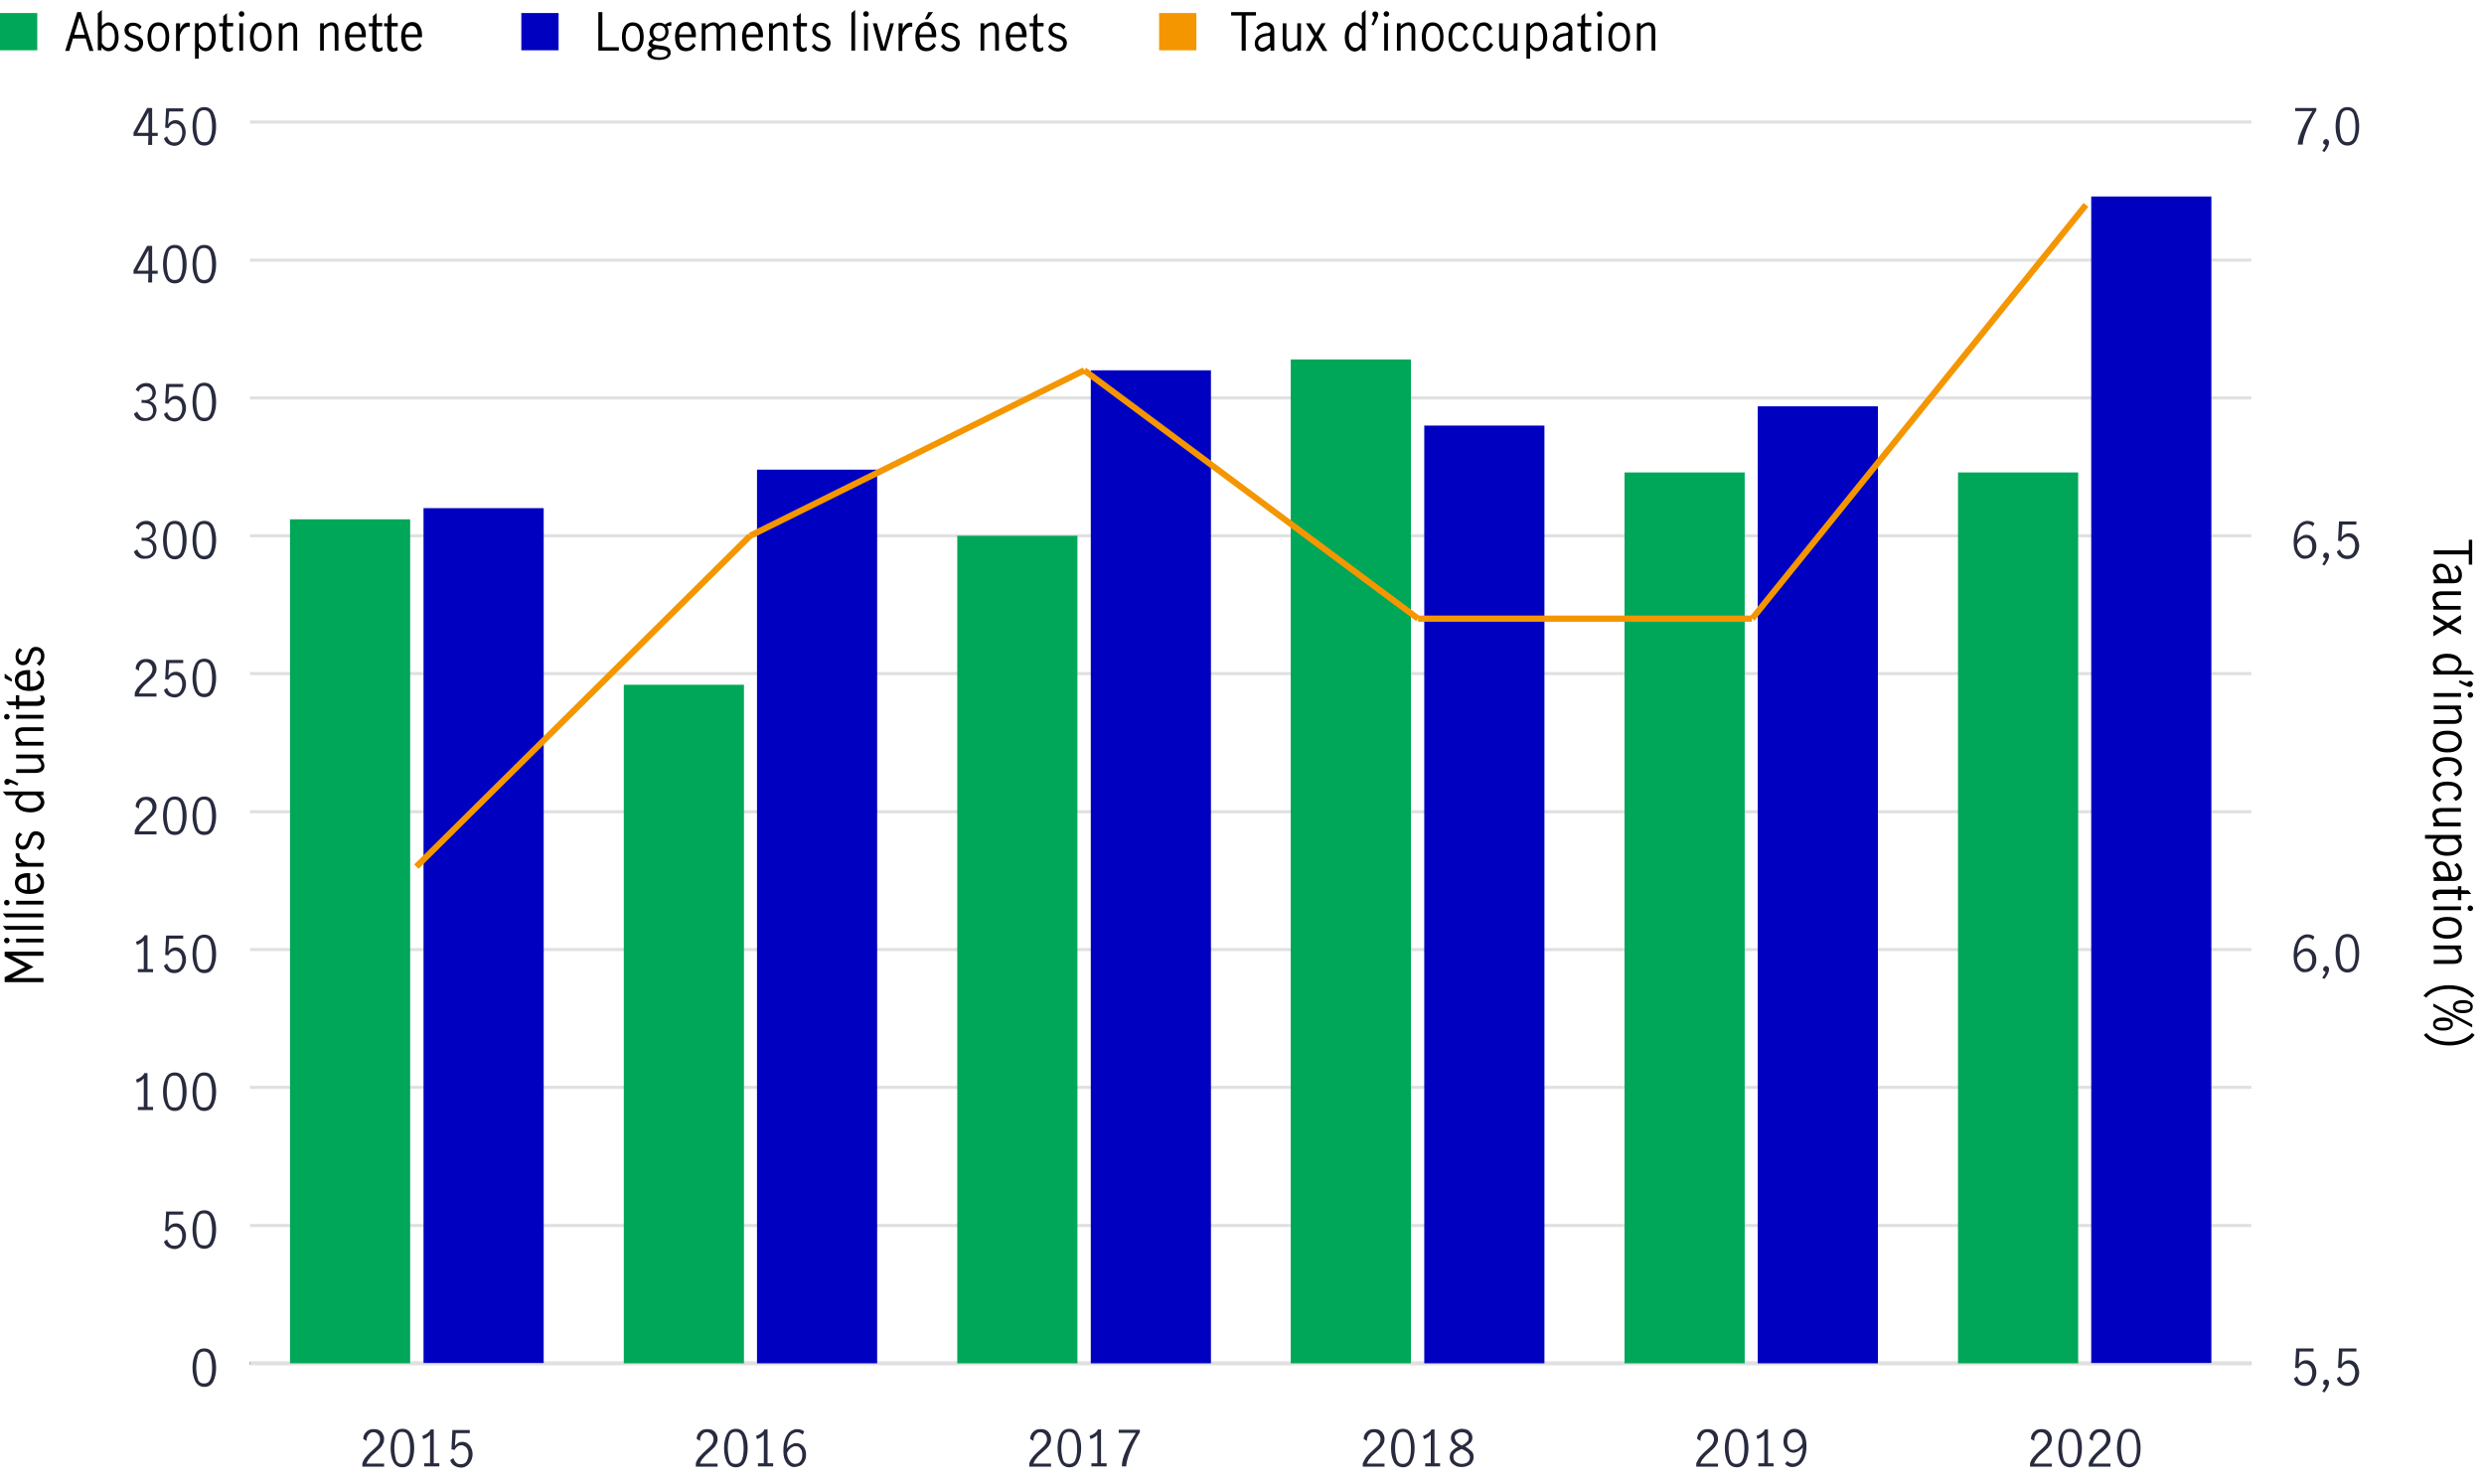 <?xml version="1.0" encoding="utf-8"?>
<!-- Generator: Adobe Illustrator 25.2.1, SVG Export Plug-In . SVG Version: 6.00 Build 0)  -->
<!DOCTYPE svg PUBLIC "-//W3C//DTD SVG 1.1//EN" "http://www.w3.org/Graphics/SVG/1.1/DTD/svg11.dtd">
<svg version="1.1" id="Layer_1" xmlns:x="http://ns.adobe.com/Extensibility/1.0/" xmlns:i="http://ns.adobe.com/AdobeIllustrator/10.0/" xmlns:graph="http://ns.adobe.com/Graphs/1.0/"
	 xmlns="http://www.w3.org/2000/svg" xmlns:xlink="http://www.w3.org/1999/xlink" x="0px" y="0px" viewBox="0 0 800 478"
	 style="enable-background:new 0 0 800 478;" xml:space="preserve">
<style type="text/css">
	.st0{fill:none;stroke:#000000;stroke-miterlimit:10;}
	.st1{fill:#282B3E;}
	.st2{fill:none;stroke:#E0E0E0;stroke-miterlimit:10;}
	.st3{fill:#0000C1;}
	.st4{fill:#00A758;}
	.st5{fill:none;stroke:#F49600;stroke-width:2;stroke-miterlimit:10;}
	.st6{enable-background:new    ;}
	.st7{fill:#F49600;}
</style>
<line class="st0" x1="80.5" y1="439.2" x2="725.1" y2="439.2"/>
<path class="st1" d="M62.9,445c-0.6-1.2-0.9-2.6-0.9-4.4c0-1.7,0.3-3.2,0.9-4.4c0.6-1.2,1.6-1.8,2.9-1.8c1.4,0,2.3,0.6,2.9,1.8
	c0.6,1.2,0.9,2.7,0.9,4.4c0,1.7-0.3,3.2-0.9,4.4c-0.6,1.2-1.6,1.8-2.9,1.8S63.5,446.1,62.9,445z M67.8,444.2c0.4-1,0.5-2.2,0.5-3.6
	s-0.2-2.6-0.5-3.6s-1-1.6-2.1-1.6c-1,0-1.7,0.5-2,1.6s-0.5,2.2-0.5,3.6c0,1.3,0.2,2.5,0.5,3.6c0.3,1.1,1,1.5,2,1.5
	C66.8,445.7,67.4,445.2,67.8,444.2z"/>
<path class="st1" d="M54,401.7c-0.6-0.4-1-1-1.2-1.7l1-0.7c0.2,0.6,0.5,1.1,0.9,1.5s0.9,0.5,1.5,0.5c0.5,0,1-0.1,1.4-0.4
	s0.6-0.7,0.8-1.2s0.3-1,0.3-1.5c0-0.6-0.1-1.2-0.3-1.6c-0.2-0.5-0.5-0.8-0.8-1s-0.7-0.4-1.2-0.4s-0.9,0.1-1.3,0.4s-0.7,0.7-0.9,1.1
	l-1-0.2l0.3-6.2H59v1h-4.5l-0.3,4.1c0.7-0.9,1.5-1.3,2.4-1.3c0.7,0,1.3,0.2,1.8,0.6s0.9,0.9,1.1,1.5c0.3,0.6,0.4,1.2,0.4,1.9
	c0,0.8-0.2,1.5-0.5,2.1c-0.3,0.7-0.8,1.2-1.3,1.6c-0.6,0.4-1.2,0.6-2,0.6C55.3,402.3,54.6,402.1,54,401.7z"/>
<path class="st1" d="M62.9,400.5c-0.6-1.2-0.9-2.6-0.9-4.4c0-1.7,0.3-3.2,0.9-4.4c0.6-1.2,1.6-1.8,2.9-1.8c1.4,0,2.3,0.6,2.9,1.8
	c0.6,1.2,0.9,2.7,0.9,4.4c0,1.7-0.3,3.2-0.9,4.4c-0.6,1.2-1.6,1.8-2.9,1.8S63.5,401.7,62.9,400.5z M67.8,399.7
	c0.4-1,0.5-2.2,0.5-3.6s-0.2-2.6-0.5-3.6s-1-1.6-2.1-1.6c-1,0-1.7,0.5-2,1.6s-0.5,2.2-0.5,3.6c0,1.3,0.2,2.5,0.5,3.6
	c0.3,1.1,1,1.5,2,1.5C66.8,401.3,67.4,400.8,67.8,399.7z"/>
<path class="st1" d="M46.3,356.6v-9.2c-0.5,0.6-1.2,1.1-2.2,1.4l-0.3-1c0.6-0.2,1.1-0.5,1.6-0.8c0.5-0.4,0.9-0.8,1.1-1.3h1v10.9h1.8
	v1h-4.9v-1H46.3z"/>
<path class="st1" d="M53.4,356.1c-0.6-1.2-0.9-2.6-0.9-4.4c0-1.7,0.3-3.2,0.9-4.4c0.6-1.2,1.6-1.8,2.9-1.8c1.4,0,2.3,0.6,2.9,1.8
	c0.6,1.2,0.9,2.7,0.9,4.4c0,1.7-0.3,3.2-0.9,4.4c-0.6,1.2-1.6,1.8-2.9,1.8S54,357.3,53.4,356.1z M58.3,355.3c0.4-1,0.5-2.2,0.5-3.6
	s-0.2-2.6-0.5-3.6s-1-1.6-2.1-1.6c-1,0-1.7,0.5-2,1.6s-0.5,2.2-0.5,3.6c0,1.3,0.2,2.5,0.5,3.6s1,1.5,2,1.5
	C57.3,356.8,58,356.3,58.3,355.3z"/>
<path class="st1" d="M62.9,356.1c-0.6-1.2-0.9-2.6-0.9-4.4c0-1.7,0.3-3.2,0.9-4.4c0.6-1.2,1.6-1.8,2.9-1.8c1.4,0,2.3,0.6,2.9,1.8
	c0.6,1.2,0.9,2.7,0.9,4.4c0,1.7-0.3,3.2-0.9,4.4c-0.6,1.2-1.6,1.8-2.9,1.8S63.5,357.3,62.9,356.1z M67.8,355.3
	c0.4-1,0.5-2.2,0.5-3.6s-0.2-2.6-0.5-3.6s-1-1.6-2.1-1.6c-1,0-1.7,0.5-2,1.6s-0.5,2.2-0.5,3.6c0,1.3,0.2,2.5,0.5,3.6
	c0.3,1.1,1,1.5,2,1.5C66.8,356.8,67.4,356.3,67.8,355.3z"/>
<path class="st1" d="M46.3,312.2V303c-0.5,0.6-1.2,1.1-2.2,1.4l-0.3-1c0.6-0.2,1.1-0.5,1.6-0.8c0.5-0.4,0.9-0.8,1.1-1.3h1v10.9h1.8
	v1h-4.9v-1H46.3z"/>
<path class="st1" d="M54,312.8c-0.6-0.4-1-1-1.2-1.7l1-0.7c0.2,0.6,0.5,1.1,0.9,1.5s0.9,0.5,1.5,0.5c0.5,0,1-0.1,1.4-0.4
	s0.6-0.7,0.8-1.2s0.3-1,0.3-1.5c0-0.6-0.1-1.2-0.3-1.6c-0.2-0.5-0.5-0.8-0.8-1s-0.7-0.4-1.2-0.4s-0.9,0.1-1.3,0.4s-0.7,0.7-0.9,1.1
	l-1-0.2l0.3-6.2H59v1h-4.5l-0.3,4.1c0.7-0.9,1.5-1.3,2.4-1.3c0.7,0,1.3,0.2,1.8,0.6s0.9,0.9,1.1,1.5c0.3,0.6,0.4,1.2,0.4,1.9
	c0,0.8-0.2,1.5-0.5,2.1c-0.3,0.7-0.8,1.2-1.3,1.6c-0.6,0.4-1.2,0.6-2,0.6C55.3,313.5,54.6,313.3,54,312.8z"/>
<path class="st1" d="M62.9,311.7c-0.6-1.2-0.9-2.6-0.9-4.4c0-1.7,0.3-3.2,0.9-4.4c0.6-1.2,1.6-1.8,2.9-1.8c1.4,0,2.3,0.6,2.9,1.8
	c0.6,1.2,0.9,2.7,0.9,4.4c0,1.7-0.3,3.2-0.9,4.4c-0.6,1.2-1.6,1.8-2.9,1.8S63.5,312.8,62.9,311.7z M67.8,310.9
	c0.4-1,0.5-2.2,0.5-3.6s-0.2-2.6-0.5-3.6s-1-1.6-2.1-1.6c-1,0-1.7,0.5-2,1.6s-0.5,2.2-0.5,3.6c0,1.3,0.2,2.5,0.5,3.6
	c0.3,1.1,1,1.5,2,1.5C66.8,312.4,67.4,311.9,67.8,310.9z"/>
<path class="st1" d="M44.7,265.5c0.5-0.6,1.2-1.3,2-2c0.5-0.5,1-0.9,1.3-1.2c0.3-0.3,0.6-0.7,0.8-1.1s0.3-0.8,0.3-1.2
	c0-0.6-0.2-1.2-0.6-1.6c-0.4-0.4-0.9-0.7-1.5-0.7c-0.5,0-0.9,0.1-1.2,0.4c-0.4,0.3-0.6,0.6-0.8,1s-0.3,0.9-0.2,1.4l-1.1-0.6
	c0-0.6,0.1-1.1,0.4-1.6c0.3-0.5,0.7-0.9,1.2-1.2c0.5-0.3,1.1-0.4,1.8-0.4s1.3,0.1,1.8,0.4s0.9,0.7,1.1,1.2c0.3,0.5,0.4,1,0.4,1.6
	s-0.1,1.1-0.4,1.6c-0.2,0.5-0.5,0.9-0.9,1.3s-0.9,0.8-1.5,1.4c-0.8,0.7-1.4,1.2-1.8,1.8c-0.5,0.5-0.8,1.1-1.1,1.8h5.7v1h-7v-1.1
	C43.7,266.8,44.1,266.1,44.7,265.5z"/>
<path class="st1" d="M53.4,267.2c-0.6-1.2-0.9-2.6-0.9-4.4c0-1.7,0.3-3.2,0.9-4.4c0.6-1.2,1.6-1.8,2.9-1.8c1.4,0,2.3,0.6,2.9,1.8
	c0.6,1.2,0.9,2.7,0.9,4.4c0,1.7-0.3,3.2-0.9,4.4c-0.6,1.2-1.6,1.8-2.9,1.8S54,268.4,53.4,267.2z M58.3,266.4c0.4-1,0.5-2.2,0.5-3.6
	s-0.2-2.6-0.5-3.6s-1-1.6-2.1-1.6c-1,0-1.7,0.5-2,1.6s-0.5,2.2-0.5,3.6c0,1.3,0.2,2.5,0.5,3.6s1,1.5,2,1.5
	C57.3,268,58,267.5,58.3,266.4z"/>
<path class="st1" d="M62.9,267.2c-0.6-1.2-0.9-2.6-0.9-4.4c0-1.7,0.3-3.2,0.9-4.4c0.6-1.2,1.6-1.8,2.9-1.8c1.4,0,2.3,0.6,2.9,1.8
	c0.6,1.2,0.9,2.7,0.9,4.4c0,1.7-0.3,3.2-0.9,4.4c-0.6,1.2-1.6,1.8-2.9,1.8S63.5,268.4,62.9,267.2z M67.8,266.4
	c0.4-1,0.5-2.2,0.5-3.6s-0.2-2.6-0.5-3.6s-1-1.6-2.1-1.6c-1,0-1.7,0.5-2,1.6s-0.5,2.2-0.5,3.6c0,1.3,0.2,2.5,0.5,3.6
	c0.3,1.1,1,1.5,2,1.5C66.8,268,67.4,267.5,67.8,266.4z"/>
<path class="st1" d="M44.7,221.1c0.5-0.6,1.2-1.3,2-2c0.5-0.5,1-0.9,1.3-1.2s0.6-0.7,0.8-1.1c0.2-0.4,0.3-0.8,0.3-1.2
	c0-0.6-0.2-1.2-0.6-1.6c-0.4-0.4-0.9-0.7-1.5-0.7c-0.5,0-0.9,0.1-1.2,0.4c-0.4,0.3-0.6,0.6-0.8,1s-0.3,0.9-0.2,1.4l-1.1-0.6
	c0-0.6,0.1-1.1,0.4-1.6c0.3-0.5,0.7-0.9,1.2-1.2s1.1-0.4,1.8-0.4s1.3,0.1,1.8,0.4c0.5,0.3,0.9,0.7,1.1,1.2c0.3,0.5,0.4,1,0.4,1.6
	s-0.1,1.1-0.4,1.6c-0.2,0.5-0.5,0.9-0.9,1.3c-0.4,0.4-0.9,0.8-1.5,1.4c-0.8,0.7-1.4,1.2-1.8,1.8c-0.5,0.5-0.8,1.1-1.1,1.8h5.7v1h-7
	v-1.1C43.7,222.4,44.1,221.7,44.7,221.1z"/>
<path class="st1" d="M54,224c-0.6-0.4-1-1-1.2-1.7l1-0.7c0.2,0.6,0.5,1.1,0.9,1.5s0.9,0.5,1.5,0.5c0.5,0,1-0.1,1.4-0.4
	c0.4-0.3,0.6-0.7,0.8-1.2s0.3-1,0.3-1.5c0-0.6-0.1-1.2-0.3-1.6c-0.2-0.5-0.5-0.8-0.8-1s-0.7-0.4-1.2-0.4s-0.9,0.1-1.3,0.4
	c-0.4,0.3-0.7,0.7-0.9,1.1l-1-0.2l0.3-6.2H59v1h-4.5l-0.3,4.1c0.7-0.9,1.5-1.3,2.4-1.3c0.7,0,1.3,0.2,1.8,0.6
	c0.5,0.4,0.9,0.9,1.1,1.5c0.3,0.6,0.4,1.2,0.4,1.9c0,0.8-0.2,1.5-0.5,2.1c-0.3,0.7-0.8,1.2-1.3,1.6c-0.6,0.4-1.2,0.6-2,0.6
	C55.3,224.6,54.6,224.4,54,224z"/>
<path class="st1" d="M62.9,222.8c-0.6-1.2-0.9-2.6-0.9-4.4c0-1.7,0.3-3.2,0.9-4.4c0.6-1.2,1.6-1.8,2.9-1.8c1.4,0,2.3,0.6,2.9,1.8
	s0.9,2.7,0.9,4.4s-0.3,3.2-0.9,4.4s-1.6,1.8-2.9,1.8S63.5,224,62.9,222.8z M67.8,222c0.4-1,0.5-2.2,0.5-3.6c0-1.4-0.2-2.6-0.5-3.6
	s-1-1.6-2.1-1.6c-1,0-1.7,0.5-2,1.6s-0.5,2.2-0.5,3.6c0,1.3,0.2,2.5,0.5,3.6c0.4,1,1,1.5,2,1.5C66.8,223.5,67.4,223,67.8,222z"/>
<path class="st1" d="M44.5,179.5c-0.7-0.4-1.1-1-1.4-1.8l1.1-0.7c0.2,0.6,0.6,1.1,1,1.5s1,0.6,1.6,0.6c0.7,0,1.3-0.2,1.8-0.6
	c0.4-0.4,0.7-1,0.7-1.7c0-0.9-0.3-1.6-0.8-2s-1.3-0.6-2.2-0.6c-0.3,0-0.5,0-0.7,0v-1c0.3,0,0.5,0.1,0.9,0.1c0.8,0,1.5-0.2,1.9-0.6
	c0.4-0.4,0.7-0.9,0.7-1.6c0-0.7-0.2-1.2-0.6-1.6c-0.4-0.4-0.9-0.6-1.6-0.6c-0.5,0-1,0.2-1.4,0.5s-0.7,0.7-0.8,1.2l-1-0.6
	c0.3-0.7,0.7-1.2,1.3-1.6s1.3-0.6,2.1-0.6c0.6,0,1.2,0.1,1.6,0.4c0.5,0.3,0.9,0.6,1.1,1.1s0.4,1,0.4,1.5c0,0.7-0.2,1.2-0.5,1.7
	s-0.8,0.8-1.6,1.1c0.8,0.2,1.3,0.6,1.7,1.1s0.6,1.1,0.6,1.8s-0.2,1.3-0.5,1.9s-0.8,0.9-1.3,1.2s-1.2,0.4-1.9,0.4
	C45.9,180.1,45.1,179.9,44.5,179.5z"/>
<path class="st1" d="M53.4,178.4c-0.6-1.2-0.9-2.6-0.9-4.4c0-1.7,0.3-3.2,0.9-4.4c0.6-1.2,1.6-1.8,2.9-1.8c1.4,0,2.3,0.6,2.9,1.8
	c0.6,1.2,0.9,2.7,0.9,4.4s-0.3,3.2-0.9,4.4c-0.6,1.2-1.6,1.8-2.9,1.8S54,179.5,53.4,178.4z M58.3,177.6c0.4-1,0.5-2.2,0.5-3.6
	c0-1.4-0.2-2.6-0.5-3.6s-1-1.6-2.1-1.6c-1,0-1.7,0.5-2,1.6s-0.5,2.2-0.5,3.6c0,1.3,0.2,2.5,0.5,3.6c0.4,1,1,1.5,2,1.5
	C57.3,179.1,58,178.6,58.3,177.6z"/>
<path class="st1" d="M62.9,178.4c-0.6-1.2-0.9-2.6-0.9-4.4c0-1.7,0.3-3.2,0.9-4.4c0.6-1.2,1.6-1.8,2.9-1.8c1.4,0,2.3,0.6,2.9,1.8
	s0.9,2.7,0.9,4.4s-0.3,3.2-0.9,4.4s-1.6,1.8-2.9,1.8S63.5,179.5,62.9,178.4z M67.8,177.6c0.4-1,0.5-2.2,0.5-3.6
	c0-1.4-0.2-2.6-0.5-3.6s-1-1.6-2.1-1.6c-1,0-1.7,0.5-2,1.6s-0.5,2.2-0.5,3.6c0,1.3,0.2,2.5,0.5,3.6c0.4,1,1,1.5,2,1.5
	C66.8,179.1,67.4,178.6,67.8,177.6z"/>
<path class="st1" d="M44.5,135.1c-0.7-0.4-1.1-1-1.4-1.8l1.1-0.7c0.2,0.6,0.6,1.1,1,1.5s1,0.6,1.6,0.6c0.7,0,1.3-0.2,1.8-0.6
	c0.4-0.4,0.7-1,0.7-1.7c0-0.9-0.3-1.6-0.8-2s-1.3-0.6-2.2-0.6c-0.3,0-0.5,0-0.7,0v-1c0.3,0,0.5,0.1,0.9,0.1c0.8,0,1.5-0.2,1.9-0.6
	c0.4-0.4,0.7-0.9,0.7-1.6s-0.2-1.2-0.6-1.6c-0.4-0.4-0.9-0.6-1.6-0.6c-0.5,0-1,0.2-1.4,0.5s-0.7,0.7-0.8,1.2l-1-0.6
	c0.3-0.7,0.7-1.2,1.3-1.6s1.3-0.6,2.1-0.6c0.6,0,1.2,0.1,1.6,0.4c0.5,0.3,0.9,0.6,1.1,1.1s0.4,1,0.4,1.5c0,0.7-0.2,1.2-0.5,1.7
	s-0.8,0.8-1.6,1.1c0.8,0.2,1.3,0.6,1.7,1.1s0.6,1.1,0.6,1.8s-0.2,1.3-0.5,1.9s-0.8,0.9-1.3,1.2s-1.2,0.4-1.9,0.4
	C45.9,135.7,45.1,135.5,44.5,135.1z"/>
<path class="st1" d="M54,135.1c-0.6-0.4-1-1-1.2-1.7l1-0.7c0.2,0.6,0.5,1.1,0.9,1.5s0.9,0.5,1.5,0.5c0.5,0,1-0.1,1.4-0.4
	c0.4-0.3,0.6-0.7,0.8-1.2s0.3-1,0.3-1.5c0-0.6-0.1-1.2-0.3-1.6c-0.2-0.5-0.5-0.8-0.8-1s-0.7-0.4-1.2-0.4s-0.9,0.1-1.3,0.4
	c-0.4,0.3-0.7,0.7-0.9,1.1l-1-0.2l0.3-6.2H59v1h-4.5l-0.3,4.1c0.7-0.9,1.5-1.3,2.4-1.3c0.7,0,1.3,0.2,1.8,0.6
	c0.5,0.4,0.9,0.9,1.1,1.5c0.3,0.6,0.4,1.2,0.4,1.9c0,0.8-0.2,1.5-0.5,2.1c-0.3,0.7-0.8,1.2-1.3,1.6c-0.6,0.4-1.2,0.6-2,0.6
	C55.3,135.7,54.6,135.5,54,135.1z"/>
<path class="st1" d="M62.9,133.9c-0.6-1.2-0.9-2.6-0.9-4.4c0-1.7,0.3-3.2,0.9-4.4c0.6-1.2,1.6-1.8,2.9-1.8c1.4,0,2.3,0.6,2.9,1.8
	c0.6,1.2,0.9,2.7,0.9,4.4c0,1.7-0.3,3.2-0.9,4.4s-1.6,1.8-2.9,1.8S63.5,135.1,62.9,133.9z M67.8,133.1c0.4-1,0.5-2.2,0.5-3.6
	c0-1.4-0.2-2.6-0.5-3.6s-1-1.6-2.1-1.6c-1,0-1.7,0.5-2,1.6s-0.5,2.2-0.5,3.6c0,1.3,0.2,2.5,0.5,3.6c0.4,1,1,1.5,2,1.5
	C66.8,134.7,67.4,134.2,67.8,133.1z"/>
<path class="st1" d="M47.8,88.2H43v-1.1l4.4-7.9H49v8h1.8v1H49V91h-1.3L47.8,88.2L47.8,88.2z M47.8,87.2v-6.6l0,0l-3.6,6.6H47.8z"/>
<path class="st1" d="M53.4,89.5c-0.6-1.2-0.9-2.6-0.9-4.4c0-1.7,0.3-3.2,0.9-4.4c0.6-1.2,1.6-1.8,2.9-1.8c1.4,0,2.3,0.6,2.9,1.8
	c0.6,1.2,0.9,2.7,0.9,4.4c0,1.7-0.3,3.2-0.9,4.4c-0.6,1.2-1.6,1.8-2.9,1.8S54,90.7,53.4,89.5z M58.3,88.7c0.4-1,0.5-2.2,0.5-3.6
	s-0.2-2.6-0.5-3.6s-1-1.6-2.1-1.6c-1,0-1.7,0.5-2,1.6s-0.5,2.2-0.5,3.6c0,1.3,0.2,2.5,0.5,3.6c0.4,1,1,1.5,2,1.5
	C57.3,90.2,58,89.7,58.3,88.7z"/>
<path class="st1" d="M62.9,89.5c-0.6-1.2-0.9-2.6-0.9-4.4c0-1.7,0.3-3.2,0.9-4.4c0.6-1.2,1.6-1.8,2.9-1.8c1.4,0,2.3,0.6,2.9,1.8
	c0.6,1.2,0.9,2.7,0.9,4.4c0,1.7-0.3,3.2-0.9,4.4c-0.6,1.2-1.6,1.8-2.9,1.8S63.5,90.7,62.9,89.5z M67.8,88.7c0.4-1,0.5-2.2,0.5-3.6
	s-0.2-2.6-0.5-3.6s-1-1.6-2.1-1.6c-1,0-1.7,0.5-2,1.6s-0.5,2.2-0.5,3.6c0,1.3,0.2,2.5,0.5,3.6c0.4,1,1,1.5,2,1.5
	C66.8,90.2,67.4,89.7,67.8,88.7z"/>
<path class="st1" d="M47.8,43.8H43v-1.1l4.4-7.9H49v8h1.8v1H49v2.9h-1.3L47.8,43.8L47.8,43.8z M47.8,42.8v-6.6l0,0l-3.6,6.6H47.8z"
	/>
<path class="st1" d="M54,46.3c-0.6-0.4-1-1-1.2-1.7l1-0.7c0.2,0.6,0.5,1.1,0.9,1.5s0.9,0.5,1.5,0.5c0.5,0,1-0.1,1.4-0.4
	c0.4-0.3,0.6-0.7,0.8-1.2s0.3-1,0.3-1.5c0-0.6-0.1-1.2-0.3-1.6c-0.2-0.5-0.5-0.8-0.8-1s-0.7-0.4-1.2-0.4s-0.9,0.1-1.3,0.4
	c-0.4,0.3-0.7,0.7-0.9,1.1l-1-0.2l0.3-6.2H59v1h-4.5L54.1,40c0.7-0.9,1.5-1.3,2.4-1.3c0.7,0,1.3,0.2,1.8,0.6
	c0.5,0.4,0.9,0.9,1.1,1.5c0.3,0.6,0.4,1.2,0.4,1.9c0,0.8-0.2,1.5-0.5,2.1C59,45.5,58.5,46,58,46.4c-0.6,0.4-1.2,0.6-2,0.6
	C55.3,46.9,54.6,46.7,54,46.3z"/>
<path class="st1" d="M62.9,45.1c-0.6-1.2-0.9-2.6-0.9-4.4c0-1.7,0.3-3.2,0.9-4.4c0.6-1.2,1.6-1.8,2.9-1.8c1.4,0,2.3,0.6,2.9,1.8
	s0.9,2.7,0.9,4.4s-0.3,3.2-0.9,4.4s-1.6,1.8-2.9,1.8S63.5,46.3,62.9,45.1z M67.8,44.3c0.4-1,0.5-2.2,0.5-3.6c0-1.4-0.2-2.6-0.5-3.6
	s-1-1.6-2.1-1.6c-1,0-1.7,0.5-2,1.6s-0.5,2.2-0.5,3.6c0,1.3,0.2,2.5,0.5,3.6c0.4,1,1,1.5,2,1.5C66.8,45.9,67.4,45.4,67.8,44.3z"/>
<line class="st2" x1="80.5" y1="439.2" x2="725.1" y2="439.2"/>
<line class="st2" x1="80.5" y1="394.8" x2="725.1" y2="394.8"/>
<line class="st2" x1="80.5" y1="350.3" x2="725.1" y2="350.3"/>
<line class="st2" x1="80.5" y1="305.9" x2="725.1" y2="305.9"/>
<line class="st2" x1="80.5" y1="261.5" x2="725.1" y2="261.5"/>
<line class="st2" x1="80.5" y1="217" x2="725.1" y2="217"/>
<line class="st2" x1="80.5" y1="172.6" x2="725.1" y2="172.6"/>
<line class="st2" x1="80.5" y1="128.2" x2="725.1" y2="128.2"/>
<line class="st2" x1="80.5" y1="83.8" x2="725.1" y2="83.8"/>
<line class="st2" x1="80.5" y1="39.3" x2="725.1" y2="39.3"/>
<rect x="136.4" y="163.7" class="st3" width="38.7" height="275.4"/>
<rect x="243.8" y="151.3" class="st3" width="38.7" height="287.9"/>
<rect x="351.3" y="119.3" class="st3" width="38.7" height="319.9"/>
<rect x="458.7" y="137.1" class="st3" width="38.7" height="302.1"/>
<rect x="566.1" y="130.9" class="st3" width="38.7" height="308.3"/>
<rect x="673.5" y="63.3" class="st3" width="38.7" height="375.8"/>
<rect x="93.4" y="167.3" class="st4" width="38.7" height="271.9"/>
<rect x="200.9" y="220.6" class="st4" width="38.7" height="218.6"/>
<rect x="308.3" y="172.6" class="st4" width="38.7" height="266.6"/>
<rect x="415.7" y="115.8" class="st4" width="38.7" height="323.4"/>
<rect x="523.2" y="152.2" class="st4" width="38.7" height="287"/>
<rect x="630.6" y="152.2" class="st4" width="38.7" height="287"/>
<path class="st1" d="M655.1,469.2c0.5-0.6,1.2-1.3,2-2c0.5-0.5,1-0.9,1.3-1.2c0.3-0.3,0.6-0.7,0.8-1.1s0.3-0.8,0.3-1.2
	c0-0.6-0.2-1.2-0.6-1.6c-0.4-0.4-0.9-0.7-1.5-0.7c-0.5,0-0.9,0.1-1.2,0.4c-0.4,0.3-0.6,0.6-0.8,1s-0.3,0.9-0.2,1.4l-1.1-0.6
	c0-0.6,0.1-1.1,0.4-1.6c0.3-0.5,0.7-0.9,1.2-1.2c0.5-0.3,1.1-0.4,1.8-0.4s1.3,0.1,1.8,0.4s0.9,0.7,1.1,1.2c0.3,0.5,0.4,1,0.4,1.6
	s-0.1,1.1-0.4,1.6s-0.5,0.9-0.9,1.3s-0.9,0.8-1.5,1.4c-0.8,0.7-1.4,1.2-1.8,1.8c-0.5,0.5-0.8,1.1-1.1,1.8h5.7v1h-7v-1.1
	C654.1,470.5,654.5,469.8,655.1,469.2z"/>
<path class="st1" d="M663.8,470.9c-0.6-1.2-0.9-2.6-0.9-4.4c0-1.7,0.3-3.2,0.9-4.4c0.6-1.2,1.6-1.8,2.9-1.8c1.4,0,2.3,0.6,2.9,1.8
	c0.6,1.2,0.9,2.7,0.9,4.4c0,1.7-0.3,3.2-0.9,4.4c-0.6,1.2-1.6,1.8-2.9,1.8C665.3,472.6,664.4,472.1,663.8,470.9z M668.7,470.1
	c0.4-1,0.5-2.2,0.5-3.6s-0.2-2.6-0.5-3.6s-1-1.6-2.1-1.6c-1,0-1.7,0.5-2,1.6s-0.5,2.2-0.5,3.6c0,1.3,0.2,2.5,0.5,3.6
	c0.4,1,1,1.5,2,1.5C667.7,471.6,668.4,471.1,668.7,470.1z"/>
<path class="st1" d="M674,469.2c0.5-0.6,1.2-1.3,2-2c0.5-0.5,1-0.9,1.3-1.2c0.3-0.3,0.6-0.7,0.8-1.1s0.3-0.8,0.3-1.2
	c0-0.6-0.2-1.2-0.6-1.6c-0.4-0.4-0.9-0.7-1.5-0.7c-0.5,0-0.9,0.1-1.2,0.4c-0.4,0.3-0.6,0.6-0.8,1s-0.3,0.9-0.2,1.4l-1.1-0.6
	c0-0.6,0.1-1.1,0.4-1.6c0.3-0.5,0.7-0.9,1.2-1.2c0.5-0.3,1.1-0.4,1.8-0.4s1.3,0.1,1.8,0.4s0.9,0.7,1.1,1.2c0.3,0.5,0.4,1,0.4,1.6
	s-0.1,1.1-0.4,1.6s-0.5,0.9-0.9,1.3s-0.9,0.8-1.5,1.4c-0.8,0.7-1.4,1.2-1.8,1.8c-0.5,0.5-0.8,1.1-1.1,1.8h5.7v1h-7v-1.1
	C673,470.5,673.5,469.8,674,469.2z"/>
<path class="st1" d="M682.7,470.9c-0.6-1.2-0.9-2.6-0.9-4.4c0-1.7,0.3-3.2,0.9-4.4c0.6-1.2,1.6-1.8,2.9-1.8c1.4,0,2.3,0.6,2.9,1.8
	c0.6,1.2,0.9,2.7,0.9,4.4c0,1.7-0.3,3.2-0.9,4.4c-0.6,1.2-1.6,1.8-2.9,1.8C684.3,472.6,683.3,472.1,682.7,470.9z M687.7,470.1
	c0.4-1,0.5-2.2,0.5-3.6s-0.2-2.6-0.5-3.6s-1-1.6-2.1-1.6c-1,0-1.7,0.5-2,1.6s-0.5,2.2-0.5,3.6c0,1.3,0.2,2.5,0.5,3.6
	c0.4,1,1,1.5,2,1.5C686.6,471.6,687.3,471.1,687.7,470.1z"/>
<path class="st1" d="M547.6,469.2c0.5-0.6,1.2-1.3,2-2c0.5-0.5,1-0.9,1.3-1.2c0.3-0.3,0.6-0.7,0.8-1.1s0.3-0.8,0.3-1.2
	c0-0.6-0.2-1.2-0.6-1.6c-0.4-0.4-0.9-0.7-1.5-0.7c-0.5,0-0.9,0.1-1.2,0.4c-0.4,0.3-0.6,0.6-0.8,1s-0.3,0.9-0.2,1.4l-1.1-0.6
	c0-0.6,0.1-1.1,0.4-1.6c0.3-0.5,0.7-0.9,1.2-1.2c0.5-0.3,1.1-0.4,1.8-0.4s1.3,0.1,1.8,0.4s0.9,0.7,1.1,1.2c0.3,0.5,0.4,1,0.4,1.6
	s-0.1,1.1-0.4,1.6s-0.5,0.9-0.9,1.3s-0.9,0.8-1.5,1.4c-0.8,0.7-1.4,1.2-1.8,1.8c-0.5,0.5-0.8,1.1-1.1,1.8h5.7v1h-7v-1.1
	C546.7,470.5,547.1,469.8,547.6,469.2z"/>
<path class="st1" d="M556.4,470.9c-0.6-1.2-0.9-2.6-0.9-4.4c0-1.7,0.3-3.2,0.9-4.4c0.6-1.2,1.6-1.8,2.9-1.8c1.4,0,2.3,0.6,2.9,1.8
	c0.6,1.2,0.9,2.7,0.9,4.4c0,1.7-0.3,3.2-0.9,4.4c-0.6,1.2-1.6,1.8-2.9,1.8C557.9,472.6,557,472.1,556.4,470.9z M561.3,470.1
	c0.4-1,0.5-2.2,0.5-3.6s-0.2-2.6-0.5-3.6s-1-1.6-2.1-1.6c-1,0-1.7,0.5-2,1.6s-0.5,2.2-0.5,3.6c0,1.3,0.2,2.5,0.5,3.6
	c0.4,1,1,1.5,2,1.5C560.3,471.6,560.9,471.1,561.3,470.1z"/>
<path class="st1" d="M568.2,471.4v-9.2c-0.5,0.6-1.2,1.1-2.2,1.4l-0.3-1c0.6-0.2,1.1-0.5,1.6-0.8c0.5-0.4,0.9-0.8,1.1-1.3h1v10.9
	h1.8v1h-4.9v-1H568.2z"/>
<path class="st1" d="M574.9,471.6l0.7-0.9c0.6,0.6,1.2,0.8,1.9,0.8c0.5,0,1-0.2,1.4-0.5c0.5-0.3,0.8-0.9,1.2-1.7
	c0.3-0.8,0.5-1.8,0.5-3c-0.4,0.5-0.9,0.9-1.4,1.2c-0.5,0.3-1,0.5-1.5,0.5s-1-0.1-1.5-0.4s-0.9-0.7-1.3-1.2c-0.4-0.6-0.5-1.3-0.5-2.1
	c0-0.9,0.2-1.7,0.6-2.3c0.4-0.6,0.8-1.1,1.4-1.3c0.5-0.3,1.1-0.4,1.6-0.4c0.7,0,1.3,0.2,1.9,0.6s1.1,1,1.4,1.8s0.5,1.9,0.5,3.1
	c0,1.5-0.2,2.7-0.6,3.7c-0.4,1-0.9,1.8-1.6,2.3c-0.7,0.5-1.4,0.8-2.2,0.8C576.5,472.7,575.6,472.3,574.9,471.6z M579.3,466.5
	c0.5-0.4,0.9-0.9,1.2-1.5c0-0.9-0.2-1.6-0.5-2.1s-0.6-0.9-1-1.2c-0.4-0.2-0.8-0.3-1.1-0.3c-0.4,0-0.8,0.1-1.1,0.3
	c-0.4,0.2-0.6,0.5-0.9,1c-0.2,0.5-0.3,1-0.3,1.7s0.2,1.3,0.5,1.9s0.9,0.8,1.5,0.8C578.3,467,578.9,466.9,579.3,466.5z"/>
<path class="st1" d="M440.2,469.2c0.5-0.6,1.2-1.3,2-2c0.5-0.5,1-0.9,1.3-1.2c0.3-0.3,0.6-0.7,0.8-1.1c0.2-0.4,0.3-0.8,0.3-1.2
	c0-0.6-0.2-1.2-0.6-1.6s-0.9-0.7-1.5-0.7c-0.5,0-0.9,0.1-1.2,0.4c-0.4,0.3-0.6,0.6-0.8,1c-0.2,0.4-0.3,0.9-0.2,1.4l-1.1-0.6
	c0-0.6,0.1-1.1,0.4-1.6s0.7-0.9,1.2-1.2c0.5-0.3,1.1-0.4,1.8-0.4c0.7,0,1.3,0.1,1.8,0.4s0.9,0.7,1.1,1.2c0.3,0.5,0.4,1,0.4,1.6
	s-0.1,1.1-0.4,1.6s-0.5,0.9-0.9,1.3s-0.9,0.8-1.5,1.4c-0.8,0.7-1.4,1.2-1.8,1.8c-0.5,0.5-0.8,1.1-1.1,1.8h5.7v1h-7v-1.1
	C439.3,470.5,439.7,469.8,440.2,469.2z"/>
<path class="st1" d="M448.9,470.9c-0.6-1.2-0.9-2.6-0.9-4.4c0-1.7,0.3-3.2,0.9-4.4c0.6-1.2,1.6-1.8,2.9-1.8c1.4,0,2.3,0.6,2.9,1.8
	c0.6,1.2,0.9,2.7,0.9,4.4c0,1.7-0.3,3.2-0.9,4.4c-0.6,1.2-1.6,1.8-2.9,1.8C450.5,472.6,449.5,472.1,448.9,470.9z M453.9,470.1
	c0.4-1,0.5-2.2,0.5-3.6s-0.2-2.6-0.5-3.6s-1-1.6-2.1-1.6c-1,0-1.7,0.5-2,1.6s-0.5,2.2-0.5,3.6c0,1.3,0.2,2.5,0.5,3.6
	c0.4,1,1,1.5,2,1.5S453.5,471.1,453.9,470.1z"/>
<path class="st1" d="M460.8,471.4v-9.2c-0.5,0.6-1.2,1.1-2.2,1.4l-0.3-1c0.6-0.2,1.1-0.5,1.6-0.8c0.5-0.4,0.9-0.8,1.1-1.3h1v10.9
	h1.8v1H459v-1H460.8z"/>
<path class="st1" d="M473.9,467.5c0.5,0.5,0.7,1.1,0.7,1.9c0,0.6-0.2,1.2-0.5,1.7s-0.8,0.9-1.4,1.1c-0.6,0.3-1.2,0.4-2,0.4
	c-0.7,0-1.3-0.1-1.9-0.4s-1-0.6-1.4-1.1c-0.3-0.5-0.5-1-0.5-1.6c0-0.8,0.2-1.5,0.7-2s1.1-1,2-1.4c-0.7-0.4-1.3-0.8-1.7-1.2
	c-0.4-0.5-0.6-1-0.6-1.7c0-0.6,0.2-1.1,0.5-1.5s0.8-0.8,1.3-1s1.1-0.4,1.7-0.4s1.2,0.1,1.7,0.3s0.9,0.6,1.2,1
	c0.3,0.4,0.5,0.9,0.5,1.5c0,0.7-0.2,1.3-0.6,1.7s-1,0.9-1.7,1.2C472.8,466.6,473.4,467,473.9,467.5z M472.6,471.1
	c0.5-0.4,0.8-0.9,0.8-1.6c0-0.4-0.1-0.8-0.4-1.2s-0.5-0.6-0.9-0.8c-0.4-0.2-0.8-0.5-1.4-0.7c-0.6,0.3-1,0.5-1.4,0.7
	s-0.6,0.5-0.9,0.8s-0.3,0.7-0.3,1.1c0,0.7,0.3,1.3,0.8,1.6s1.1,0.6,1.9,0.6C471.5,471.6,472.1,471.4,472.6,471.1z M469.1,464.6
	c0.4,0.4,0.9,0.7,1.7,1.1c0.7-0.4,1.2-0.7,1.6-1.1s0.6-0.8,0.6-1.4s-0.2-1-0.6-1.3s-0.9-0.5-1.6-0.5c-0.6,0-1.1,0.2-1.6,0.5
	s-0.7,0.8-0.7,1.3C468.6,463.7,468.8,464.2,469.1,464.6z"/>
<path class="st1" d="M332.8,469.2c0.5-0.6,1.2-1.3,2-2c0.5-0.5,1-0.9,1.3-1.2c0.3-0.3,0.6-0.7,0.8-1.1s0.3-0.8,0.3-1.2
	c0-0.6-0.2-1.2-0.6-1.6s-0.9-0.7-1.5-0.7c-0.5,0-0.9,0.1-1.2,0.4c-0.4,0.3-0.6,0.6-0.8,1c-0.2,0.4-0.3,0.9-0.2,1.4l-1.1-0.6
	c0-0.6,0.1-1.1,0.4-1.6s0.7-0.9,1.2-1.2c0.5-0.3,1.1-0.4,1.8-0.4c0.7,0,1.3,0.1,1.8,0.4s0.9,0.7,1.1,1.2c0.3,0.5,0.4,1,0.4,1.6
	s-0.1,1.1-0.4,1.6c-0.2,0.5-0.5,0.9-0.9,1.3s-0.9,0.8-1.5,1.4c-0.8,0.7-1.4,1.2-1.8,1.8c-0.5,0.5-0.8,1.1-1.1,1.8h5.7v1h-7v-1.1
	C331.8,470.5,332.3,469.8,332.8,469.2z"/>
<path class="st1" d="M341.5,470.9c-0.6-1.2-0.9-2.6-0.9-4.4c0-1.7,0.3-3.2,0.9-4.4c0.6-1.2,1.6-1.8,2.9-1.8c1.4,0,2.3,0.6,2.9,1.8
	c0.6,1.2,0.9,2.7,0.9,4.4c0,1.7-0.3,3.2-0.9,4.4c-0.6,1.2-1.6,1.8-2.9,1.8S342.1,472.1,341.5,470.9z M346.4,470.1
	c0.4-1,0.5-2.2,0.5-3.6s-0.2-2.6-0.5-3.6s-1-1.6-2.1-1.6c-1,0-1.7,0.5-2,1.6s-0.5,2.2-0.5,3.6c0,1.3,0.2,2.5,0.5,3.6s1,1.5,2,1.5
	C345.4,471.6,346.1,471.1,346.4,470.1z"/>
<path class="st1" d="M353.4,471.4v-9.2c-0.5,0.6-1.2,1.1-2.2,1.4l-0.3-1c0.6-0.2,1.1-0.5,1.6-0.8c0.5-0.4,0.9-0.8,1.1-1.3h1v10.9
	h1.8v1h-4.9v-1H353.4z"/>
<path class="st1" d="M362.7,467.2c0.8-1.9,1.9-3.7,3.1-5.6h-5.5v-1h6.8v0.8c-1.2,1.9-2.2,3.8-3,5.8s-1.3,3.7-1.4,5.2h-1.4
	C361.3,470.8,361.8,469.1,362.7,467.2z"/>
<path class="st1" d="M225.4,469.2c0.5-0.6,1.2-1.3,2-2c0.5-0.5,1-0.9,1.3-1.2c0.3-0.3,0.6-0.7,0.8-1.1s0.3-0.8,0.3-1.2
	c0-0.6-0.2-1.2-0.6-1.6c-0.4-0.4-0.9-0.7-1.5-0.7c-0.5,0-0.9,0.1-1.2,0.4c-0.4,0.3-0.6,0.6-0.8,1s-0.3,0.9-0.2,1.4l-1.1-0.6
	c0-0.6,0.1-1.1,0.4-1.6c0.3-0.5,0.7-0.9,1.2-1.2c0.5-0.3,1.1-0.4,1.8-0.4s1.3,0.1,1.8,0.4s0.9,0.7,1.1,1.2c0.3,0.5,0.4,1,0.4,1.6
	s-0.1,1.1-0.4,1.6c-0.2,0.5-0.5,0.9-0.9,1.3s-0.9,0.8-1.5,1.4c-0.8,0.7-1.4,1.2-1.8,1.8c-0.5,0.5-0.8,1.1-1.1,1.8h5.7v1h-7v-1.1
	C224.4,470.5,224.8,469.8,225.4,469.2z"/>
<path class="st1" d="M234.1,470.9c-0.6-1.2-0.9-2.6-0.9-4.4c0-1.7,0.3-3.2,0.9-4.4c0.6-1.2,1.6-1.8,2.9-1.8c1.4,0,2.3,0.6,2.9,1.8
	c0.6,1.2,0.9,2.7,0.9,4.4c0,1.7-0.3,3.2-0.9,4.4c-0.6,1.2-1.6,1.8-2.9,1.8S234.7,472.1,234.1,470.9z M239,470.1
	c0.4-1,0.5-2.2,0.5-3.6s-0.2-2.6-0.5-3.6s-1-1.6-2.1-1.6c-1,0-1.7,0.5-2,1.6s-0.5,2.2-0.5,3.6c0,1.3,0.2,2.5,0.5,3.6s1,1.5,2,1.5
	C238,471.6,238.7,471.1,239,470.1z"/>
<path class="st1" d="M246,471.4v-9.2c-0.5,0.6-1.2,1.1-2.2,1.4l-0.3-1c0.6-0.2,1.1-0.5,1.6-0.8c0.5-0.4,0.9-0.8,1.1-1.3h1v10.9h1.8
	v1h-4.9v-1H246z"/>
<path class="st1" d="M254.2,472.1c-0.6-0.4-1.1-1-1.4-1.8c-0.4-0.8-0.5-1.9-0.5-3.1c0-1.5,0.2-2.7,0.6-3.7c0.4-1,0.9-1.8,1.6-2.3
	c0.7-0.5,1.4-0.8,2.2-0.8c0.5,0,0.9,0.1,1.3,0.2s0.7,0.3,1,0.6l-0.5,1c-0.5-0.5-1.1-0.8-1.8-0.8c-0.5,0-1,0.2-1.5,0.5
	s-0.9,0.9-1.2,1.7c-0.3,0.8-0.5,1.8-0.6,3c0.4-0.5,0.9-0.9,1.4-1.2c0.5-0.3,1-0.5,1.5-0.5c0.5,0,1.1,0.1,1.6,0.4s0.9,0.7,1.2,1.2
	c0.3,0.6,0.5,1.2,0.5,2.1s-0.2,1.7-0.6,2.3c-0.4,0.6-0.8,1.1-1.4,1.3s-1.1,0.4-1.6,0.4C255.5,472.7,254.8,472.5,254.2,472.1z
	 M257.2,471.3c0.4-0.2,0.6-0.5,0.9-1c0.2-0.5,0.3-1,0.3-1.7c0-0.4-0.1-0.9-0.2-1.3c-0.2-0.4-0.4-0.7-0.7-1c-0.3-0.3-0.7-0.4-1.2-0.4
	c-0.6,0-1.1,0.2-1.6,0.6s-0.9,0.9-1.2,1.5c0,0.9,0.2,1.6,0.5,2.1s0.6,0.9,1,1.2c0.4,0.2,0.8,0.3,1.1,0.3
	C256.5,471.6,256.9,471.5,257.2,471.3z"/>
<path class="st1" d="M118,469.2c0.5-0.6,1.2-1.3,2-2c0.5-0.5,1-0.9,1.3-1.2c0.3-0.3,0.6-0.7,0.8-1.1s0.3-0.8,0.3-1.2
	c0-0.6-0.2-1.2-0.6-1.6s-0.9-0.7-1.5-0.7c-0.5,0-0.9,0.1-1.2,0.4c-0.4,0.3-0.6,0.6-0.8,1c-0.2,0.4-0.3,0.9-0.2,1.4l-1.1-0.6
	c0-0.6,0.1-1.1,0.4-1.6s0.7-0.9,1.2-1.2c0.5-0.3,1.1-0.4,1.8-0.4c0.7,0,1.3,0.1,1.8,0.4s0.9,0.7,1.1,1.2c0.3,0.5,0.4,1,0.4,1.6
	s-0.1,1.1-0.4,1.6c-0.2,0.5-0.5,0.9-0.9,1.3s-0.9,0.8-1.5,1.4c-0.8,0.7-1.4,1.2-1.8,1.8c-0.5,0.5-0.8,1.1-1.1,1.8h5.7v1h-7v-1.1
	C117,470.5,117.4,469.8,118,469.2z"/>
<path class="st1" d="M126.7,470.9c-0.6-1.2-0.9-2.6-0.9-4.4c0-1.7,0.3-3.2,0.9-4.4c0.6-1.2,1.6-1.8,2.9-1.8c1.4,0,2.3,0.6,2.9,1.8
	c0.6,1.2,0.9,2.7,0.9,4.4c0,1.7-0.3,3.2-0.9,4.4c-0.6,1.2-1.6,1.8-2.9,1.8S127.3,472.1,126.7,470.9z M131.6,470.1
	c0.4-1,0.5-2.2,0.5-3.6s-0.2-2.6-0.5-3.6s-1-1.6-2.1-1.6c-1,0-1.7,0.5-2,1.6s-0.5,2.2-0.5,3.6c0,1.3,0.2,2.5,0.5,3.6s1,1.5,2,1.5
	C130.6,471.6,131.2,471.1,131.6,470.1z"/>
<path class="st1" d="M138.5,471.4v-9.2c-0.5,0.6-1.2,1.1-2.2,1.4l-0.3-1c0.6-0.2,1.1-0.5,1.6-0.8c0.5-0.4,0.9-0.8,1.1-1.3h1v10.9
	h1.8v1h-4.9v-1H138.5z"/>
<path class="st1" d="M146.2,472.1c-0.6-0.4-1-1-1.2-1.7l1-0.7c0.2,0.6,0.5,1.1,0.9,1.5s0.9,0.5,1.5,0.5c0.5,0,1-0.1,1.4-0.4
	s0.6-0.7,0.8-1.2s0.3-1,0.3-1.5c0-0.6-0.1-1.2-0.3-1.6c-0.2-0.5-0.5-0.8-0.8-1s-0.7-0.4-1.2-0.4s-0.9,0.1-1.3,0.4s-0.7,0.7-0.9,1.1
	l-1-0.2l0.3-6.2h5.6v1h-4.5l-0.3,4.1c0.7-0.9,1.5-1.3,2.4-1.3c0.7,0,1.3,0.2,1.8,0.6s0.9,0.9,1.1,1.5c0.3,0.6,0.4,1.2,0.4,1.9
	c0,0.8-0.2,1.5-0.5,2.1c-0.3,0.7-0.8,1.2-1.3,1.6c-0.6,0.4-1.2,0.6-2,0.6C147.5,472.7,146.8,472.5,146.2,472.1z"/>
<line class="st5" x1="241.6" y1="172.6" x2="134.1" y2="279.2"/>
<line class="st5" x1="349.2" y1="119.3" x2="241.6" y2="172.6"/>
<line class="st5" x1="456.7" y1="199.3" x2="349.2" y2="119.3"/>
<line class="st5" x1="564.2" y1="199.3" x2="456.7" y2="199.3"/>
<line class="st5" x1="671.8" y1="66" x2="564.3" y2="199.3"/>
<g class="st6">
	<path class="st1" d="M741.6,41.4c0.8-1.9,1.9-3.7,3.1-5.6h-5.5v-1h6.8v0.8c-1.2,1.9-2.2,3.8-3,5.8s-1.3,3.7-1.4,5.2H740
		C740.2,45,740.7,43.3,741.6,41.4z"/>
	<path class="st1" d="M749,46.7c-0.2-0.1-0.4-0.2-0.6-0.3c-0.2-0.2-0.2-0.3-0.2-0.6s0.1-0.5,0.3-0.7s0.4-0.3,0.6-0.3
		c0.3,0,0.5,0.1,0.7,0.3s0.3,0.4,0.3,0.7c0,0.4-0.1,0.9-0.4,1.5c-0.3,0.6-0.6,1.1-1.1,1.7l-0.7-0.4C748.4,47.9,748.8,47.3,749,46.7z
		"/>
	<path class="st1" d="M753.1,45.1c-0.6-1.2-0.9-2.6-0.9-4.4c0-1.7,0.3-3.2,0.9-4.4c0.6-1.2,1.6-1.8,2.9-1.8c1.4,0,2.3,0.6,2.9,1.8
		c0.6,1.2,0.9,2.7,0.9,4.4s-0.3,3.2-0.9,4.4c-0.6,1.2-1.6,1.8-2.9,1.8S753.7,46.2,753.1,45.1z M758.1,44.3c0.4-1,0.5-2.2,0.5-3.6
		c0-1.4-0.2-2.6-0.5-3.6s-1-1.6-2.1-1.6c-1,0-1.7,0.5-2,1.6s-0.5,2.2-0.5,3.6c0,1.3,0.2,2.5,0.5,3.6c0.4,1,1,1.5,2,1.5
		S757.7,45.3,758.1,44.3z"/>
	<path class="st1" d="M740.6,179.5c-0.6-0.4-1.1-1-1.4-1.8c-0.4-0.8-0.5-1.9-0.5-3.1c0-1.5,0.2-2.7,0.6-3.7s0.9-1.8,1.6-2.3
		s1.4-0.8,2.2-0.8c0.5,0,0.9,0.1,1.3,0.2s0.7,0.3,1,0.6l-0.5,1c-0.5-0.5-1.1-0.8-1.8-0.8c-0.5,0-1,0.2-1.5,0.5s-0.9,0.9-1.2,1.7
		s-0.5,1.8-0.6,3c0.4-0.5,0.9-0.9,1.4-1.2s1-0.5,1.5-0.5s1.1,0.1,1.6,0.4c0.5,0.3,0.9,0.7,1.2,1.2s0.5,1.2,0.5,2.1
		c0,0.9-0.2,1.7-0.6,2.3c-0.4,0.6-0.8,1.1-1.4,1.3c-0.5,0.3-1.1,0.4-1.6,0.4C741.8,180.1,741.1,179.9,740.6,179.5z M743.5,178.7
		c0.4-0.2,0.6-0.5,0.9-1c0.2-0.5,0.3-1,0.3-1.7c0-0.4-0.1-0.9-0.2-1.3s-0.4-0.7-0.7-1s-0.7-0.4-1.2-0.4c-0.6,0-1.1,0.2-1.6,0.6
		c-0.5,0.4-0.9,0.9-1.2,1.5c0,0.9,0.2,1.6,0.5,2.1s0.6,0.9,1,1.2c0.4,0.2,0.8,0.3,1.1,0.3C742.8,179,743.2,178.9,743.5,178.7z"/>
	<path class="st1" d="M749,179.9c-0.2-0.1-0.4-0.2-0.6-0.3c-0.2-0.2-0.2-0.3-0.2-0.6s0.1-0.5,0.3-0.7s0.4-0.3,0.6-0.3
		c0.3,0,0.5,0.1,0.7,0.3s0.3,0.4,0.3,0.7c0,0.4-0.1,0.9-0.4,1.5c-0.3,0.6-0.6,1.1-1.1,1.7l-0.7-0.4
		C748.4,181.1,748.8,180.5,749,179.9z"/>
	<path class="st1" d="M753.8,179.4c-0.6-0.4-1-1-1.2-1.7l1-0.7c0.2,0.6,0.5,1.1,0.9,1.5s0.9,0.5,1.5,0.5c0.5,0,1-0.1,1.4-0.4
		s0.6-0.7,0.8-1.2s0.3-1,0.3-1.5c0-0.6-0.1-1.2-0.3-1.6c-0.2-0.5-0.5-0.8-0.8-1s-0.7-0.4-1.2-0.4s-0.9,0.1-1.3,0.4s-0.7,0.7-0.9,1.1
		l-1-0.2l0.3-6.2h5.6v1h-4.5l-0.3,4.1c0.7-0.9,1.5-1.3,2.4-1.3c0.7,0,1.3,0.2,1.8,0.6s0.9,0.9,1.1,1.5s0.4,1.2,0.4,1.9
		c0,0.8-0.2,1.5-0.5,2.1c-0.3,0.7-0.8,1.2-1.3,1.6c-0.6,0.4-1.2,0.6-2,0.6C755.1,180.1,754.4,179.9,753.8,179.4z"/>
	<path class="st1" d="M740.6,312.7c-0.6-0.4-1.1-1-1.4-1.8c-0.4-0.8-0.5-1.9-0.5-3.1c0-1.5,0.2-2.7,0.6-3.7s0.9-1.8,1.6-2.3
		s1.4-0.8,2.2-0.8c0.5,0,0.9,0.1,1.3,0.2s0.7,0.3,1,0.6l-0.5,1c-0.5-0.5-1.1-0.8-1.8-0.8c-0.5,0-1,0.2-1.5,0.5s-0.9,0.9-1.2,1.7
		c-0.3,0.8-0.5,1.8-0.6,3c0.4-0.5,0.9-0.9,1.4-1.2c0.5-0.3,1-0.5,1.5-0.5s1.1,0.1,1.6,0.4s0.9,0.7,1.2,1.2s0.5,1.2,0.5,2.1
		s-0.2,1.7-0.6,2.3c-0.4,0.6-0.8,1.1-1.4,1.3c-0.5,0.3-1.1,0.4-1.6,0.4C741.8,313.3,741.1,313.1,740.6,312.7z M743.5,311.9
		c0.4-0.2,0.6-0.5,0.9-1c0.2-0.5,0.3-1,0.3-1.7c0-0.4-0.1-0.9-0.2-1.3s-0.4-0.7-0.7-1s-0.7-0.4-1.2-0.4c-0.6,0-1.1,0.2-1.6,0.6
		s-0.9,0.9-1.2,1.5c0,0.9,0.2,1.6,0.5,2.1s0.6,0.9,1,1.2c0.4,0.2,0.8,0.3,1.1,0.3C742.8,312.2,743.2,312.1,743.5,311.9z"/>
	<path class="st1" d="M749,313.1c-0.2-0.1-0.4-0.2-0.6-0.3c-0.2-0.2-0.2-0.3-0.2-0.6c0-0.3,0.1-0.5,0.3-0.7s0.4-0.3,0.6-0.3
		c0.3,0,0.5,0.1,0.7,0.3s0.3,0.4,0.3,0.7c0,0.4-0.1,0.9-0.4,1.5c-0.3,0.6-0.6,1.1-1.1,1.7l-0.7-0.4
		C748.4,314.3,748.8,313.7,749,313.1z"/>
	<path class="st1" d="M753.1,311.5c-0.6-1.2-0.9-2.6-0.9-4.4c0-1.7,0.3-3.2,0.9-4.4c0.6-1.2,1.6-1.8,2.9-1.8c1.4,0,2.3,0.6,2.9,1.8
		c0.6,1.2,0.9,2.7,0.9,4.4c0,1.7-0.3,3.2-0.9,4.4c-0.6,1.2-1.6,1.8-2.9,1.8S753.7,312.6,753.1,311.5z M758.1,310.7
		c0.4-1,0.5-2.2,0.5-3.6s-0.2-2.6-0.5-3.6s-1-1.6-2.1-1.6c-1,0-1.7,0.5-2,1.6s-0.5,2.2-0.5,3.6c0,1.3,0.2,2.5,0.5,3.6
		c0.4,1,1,1.5,2,1.5S757.7,311.7,758.1,310.7z"/>
	<path class="st1" d="M740,445.8c-0.6-0.4-1-1-1.2-1.7l1-0.7c0.2,0.6,0.5,1.1,0.9,1.5s0.9,0.5,1.5,0.5c0.5,0,1-0.1,1.4-0.4
		s0.6-0.7,0.8-1.2s0.3-1,0.3-1.5c0-0.6-0.1-1.2-0.3-1.6c-0.2-0.5-0.5-0.8-0.8-1s-0.7-0.4-1.2-0.4s-0.9,0.1-1.3,0.4s-0.7,0.7-0.9,1.1
		l-1-0.2l0.3-6.2h5.6v1h-4.5l-0.3,4.1c0.7-0.9,1.5-1.3,2.4-1.3c0.7,0,1.3,0.2,1.8,0.6s0.9,0.9,1.1,1.5c0.3,0.6,0.4,1.2,0.4,1.9
		c0,0.8-0.2,1.5-0.5,2.1c-0.3,0.7-0.8,1.2-1.3,1.6c-0.6,0.4-1.2,0.6-2,0.6C741.3,446.5,740.6,446.2,740,445.8z"/>
	<path class="st1" d="M749,446.3c-0.2-0.1-0.4-0.2-0.6-0.3c-0.2-0.2-0.2-0.3-0.2-0.6c0-0.3,0.1-0.5,0.3-0.7s0.4-0.3,0.6-0.3
		c0.3,0,0.5,0.1,0.7,0.3s0.3,0.4,0.3,0.7c0,0.4-0.1,0.9-0.4,1.5c-0.3,0.6-0.6,1.1-1.1,1.7l-0.7-0.4
		C748.4,447.5,748.8,446.9,749,446.3z"/>
	<path class="st1" d="M753.8,445.8c-0.6-0.4-1-1-1.2-1.7l1-0.7c0.2,0.6,0.5,1.1,0.9,1.5s0.9,0.5,1.5,0.5c0.5,0,1-0.1,1.4-0.4
		s0.6-0.7,0.8-1.2s0.3-1,0.3-1.5c0-0.6-0.1-1.2-0.3-1.6c-0.2-0.5-0.5-0.8-0.8-1s-0.7-0.4-1.2-0.4s-0.9,0.1-1.3,0.4s-0.7,0.7-0.9,1.1
		l-1-0.2l0.3-6.2h5.6v1h-4.5l-0.3,4.1c0.7-0.9,1.5-1.3,2.4-1.3c0.7,0,1.3,0.2,1.8,0.6s0.9,0.9,1.1,1.5s0.4,1.2,0.4,1.9
		c0,0.8-0.2,1.5-0.5,2.1c-0.3,0.7-0.8,1.2-1.3,1.6c-0.6,0.4-1.2,0.6-2,0.6C755.1,446.5,754.4,446.2,753.8,445.8z"/>
</g>
<path class="st4" d="M12,16.2H0v-12h12V16.2z"/>
<path class="st3" d="M179.9,16.2h-12v-12h12V16.2z"/>
<g>
	<path d="M24.9,3.9h1.2l4,12.5h-1.3l-1.2-4h-4.1l-1.2,4H21L24.9,3.9z M27.3,11.2l-1.7-5.6h0l-1.7,5.6H27.3z"/>
	<path d="M31.6,4.2l1.2-1v5.2c0.6-0.6,1.4-1.2,2.2-1.2c1.5,0,3.2,1.3,3.2,4.8c0,3.4-2,4.5-3.2,4.5c-1,0-1.7-0.5-2.3-1.3v1h-1.2V4.2z
		 M32.8,13.8c0.4,0.8,1.2,1.6,2.1,1.6c0.9,0,2.1-0.9,2.1-3.5c0-1.3-0.4-3.7-2.1-3.7c-1,0-1.7,0.7-2.1,1.4V13.8z"/>
	<path d="M40.8,14.1c0.5,0.9,1.2,1.4,2.3,1.4c0.9,0,1.7-0.5,1.7-1.5c0-2.2-4.7-1.2-4.7-4.3c0-1.5,1.2-2.4,2.7-2.4
		c1.2,0,2.1,0.4,2.8,1.3L45,9.5c-0.5-0.7-1.1-1.2-2-1.2c-0.8,0-1.6,0.4-1.6,1.3c0,2.2,4.7,1.2,4.7,4.2c0,1.7-1.2,2.8-2.9,2.8
		c-1.3,0-2.4-0.6-3.2-1.6L40.8,14.1z"/>
	<path d="M47.5,11.9c0-3.3,1.6-4.7,3.5-4.7c2,0,3.5,1.4,3.5,4.7c0,3.3-1.6,4.7-3.5,4.7C49.1,16.6,47.5,15.2,47.5,11.9z M53.3,11.9
		c0-1.5-0.4-3.6-2.3-3.6c-1.9,0-2.3,2.1-2.3,3.6c0,1.5,0.4,3.6,2.3,3.6C53,15.5,53.3,13.4,53.3,11.9z"/>
	<path d="M56.7,7.5H58v1.9h0c0.5-1.1,1.2-2.1,2.4-2.1c0.2,0,0.5,0,0.7,0.1v1.2c-1.9-0.2-2.7,1.5-3.2,2.8v5h-1.2V7.5z"/>
	<path d="M62.7,7.5H64v0.9c0.6-0.6,1.3-1.2,2.2-1.2c1.5,0,3.3,1.4,3.3,4.8c0,3.4-2,4.5-3.2,4.5c-1,0-1.7-0.5-2.3-1.3v3.7h-1.2V7.5z
		 M64,13.8c0.4,0.8,1.2,1.6,2.1,1.6c0.9,0,2.1-0.8,2.1-3.4c0-1.3-0.4-3.7-2.1-3.7c-1,0-1.7,0.7-2.1,1.4V13.8z"/>
	<path d="M71.9,8.5h-1.3V7.5h1.3V5.2l1.2-1v3.2h2v1.1h-2v5.6c0,0.9,0.3,1.4,0.9,1.4c0.4,0,0.7-0.2,1-0.4l0,1.1
		c-0.3,0.2-0.8,0.5-1.4,0.5c-1.1,0-1.9-0.8-1.9-2.5V8.5z"/>
	<path d="M77.8,3.6c0.5,0,0.9,0.4,0.9,0.9c0,0.5-0.4,0.9-0.9,0.9c-0.5,0-0.9-0.4-0.9-0.9C76.9,4,77.3,3.6,77.8,3.6z M77.1,7.5h1.2
		v8.8h-1.2V7.5z"/>
	<path d="M80.5,11.9c0-3.3,1.6-4.7,3.5-4.7s3.5,1.4,3.5,4.7c0,3.3-1.6,4.7-3.5,4.7S80.5,15.2,80.5,11.9z M86.3,11.9
		c0-1.5-0.4-3.6-2.3-3.6c-1.9,0-2.3,2.1-2.3,3.6c0,1.5,0.4,3.6,2.3,3.6C86,15.5,86.3,13.4,86.3,11.9z"/>
	<path d="M89.7,7.5H91v0.9c0.6-0.6,1.4-1.2,2.5-1.2c1.2,0,2.2,0.6,2.2,2.7v6.4h-1.2V10c0-0.8-0.1-1.8-1.1-1.8
		c-0.9,0-1.9,0.8-2.4,1.3v6.8h-1.2V7.5z"/>
	<path d="M103.1,7.5h1.2v0.9c0.6-0.6,1.4-1.2,2.5-1.2c1.2,0,2.2,0.6,2.2,2.7v6.4h-1.2V10c0-0.8-0.1-1.8-1.1-1.8
		c-0.9,0-1.9,0.8-2.4,1.3v6.8h-1.2V7.5z"/>
	<path d="M117.7,14.7c-0.5,1-1.6,1.8-3.1,1.8c-2,0-3.5-1.3-3.5-4.7c0-3.1,1.5-4.7,3.6-4.7c2.5,0,3.3,2.6,3.1,4.9h-5.3
		c0,2.5,1.1,3.4,2.4,3.4c0.9,0,1.7-0.8,2.1-1.6L117.7,14.7z M116.5,11.1c0-1.4-0.5-2.8-1.9-2.8c-1.4,0-2.1,1.5-2.1,2.8H116.5z"/>
	<path d="M120.1,8.5h-1.3V7.5h1.3V5.2l1.2-1v3.2h1.8v1.1h-1.8v5.6c0,0.9,0.3,1.4,0.9,1.4c0.4,0,0.7-0.2,1-0.4l0,1.1
		c-0.3,0.2-0.8,0.5-1.4,0.5c-1.1,0-1.9-0.8-1.9-2.5V8.5z M124.9,8.5h-1.2V7.5h1.2V5.2l1.2-1v3.2h2v1.1h-2v5.6c0,0.9,0.3,1.4,0.9,1.4
		c0.4,0,0.7-0.2,1-0.4l0,1.1c-0.3,0.2-0.8,0.5-1.4,0.5c-1.1,0-1.9-0.8-1.9-2.5V8.5z"/>
	<path d="M135.8,14.7c-0.5,1-1.6,1.8-3.1,1.8c-2,0-3.5-1.3-3.5-4.7c0-3.1,1.5-4.7,3.6-4.7c2.5,0,3.3,2.6,3.1,4.9h-5.3
		c0,2.5,1.1,3.4,2.4,3.4c0.9,0,1.7-0.8,2.1-1.6L135.8,14.7z M134.5,11.1c0-1.4-0.5-2.8-1.9-2.8c-1.4,0-2.1,1.5-2.1,2.8H134.5z"/>
</g>
<g>
	<path d="M192.7,3.9h1.3v11.3h5.3v1.1h-6.6V3.9z"/>
	<path d="M200.3,11.9c0-3.3,1.6-4.7,3.5-4.7c2,0,3.5,1.4,3.5,4.7c0,3.3-1.6,4.7-3.5,4.7C201.9,16.6,200.3,15.2,200.3,11.9z
		 M206.1,11.9c0-1.5-0.4-3.6-2.3-3.6c-1.9,0-2.3,2.1-2.3,3.6c0,1.5,0.4,3.6,2.3,3.6C205.7,15.5,206.1,13.4,206.1,11.9z"/>
	<path d="M210.2,12.6c-0.6-0.8-1-1.3-1-2.3c0-1.8,1.3-3,3.1-3c0.7,0,1.3,0.2,1.9,0.6c0.5-0.4,1.2-0.8,2-0.8v1.2c-0.5,0-1,0-1.4,0.2
		c0.4,0.5,0.5,1.2,0.5,1.8c0,1.7-1.3,3-3,3c-0.5,0-1-0.1-1.4-0.3c-0.3,0.2-0.8,0.5-0.8,0.9c0,0.5,1.2,0.6,2.6,0.8
		c1.9,0.2,3.3,0.5,3.3,2.3c0,1.5-1.7,2.3-3.7,2.3c-2.7,0-3.8-1.1-3.8-2.2c0-0.9,0.8-1.4,1.5-1.7c-0.5-0.2-1.1-0.5-1.1-1.2
		c0-0.5,0.3-0.9,0.7-1.3L210.2,12.6z M211.5,15.8c-0.7,0.1-1.7,0.6-1.7,1.4c0,1.2,1.8,1.3,2.7,1.3c0.9,0,2.5-0.2,2.5-1.4
		c0-0.7-0.7-1-2.1-1.1L211.5,15.8z M214.3,10.3c0-1.2-0.6-2.1-1.9-2.1c-1.2,0-2,1-2,2.1c0,1.1,0.7,2.1,1.8,2.1
		C213.5,12.4,214.3,11.5,214.3,10.3z"/>
	<path d="M224,14.7c-0.5,1-1.6,1.8-3.1,1.8c-2,0-3.5-1.3-3.5-4.7c0-3.1,1.5-4.7,3.6-4.7c2.5,0,3.3,2.6,3.1,4.9h-5.3
		c0,2.5,1.1,3.4,2.4,3.4c0.9,0,1.7-0.8,2.1-1.6L224,14.7z M222.7,11.1c0-1.4-0.5-2.8-1.9-2.8c-1.4,0-2.1,1.5-2.1,2.8H222.7z"/>
	<path d="M226.1,7.5h1.2v0.9c0.6-0.6,1.4-1.2,2.5-1.2c0.8,0,1.6,0.3,2,1.3c0.9-0.8,1.8-1.3,2.8-1.3c1.2,0,2.2,0.6,2.2,2.7v6.4h-1.2
		V10c0-0.8-0.2-1.8-1.2-1.8c-0.9,0-1.9,0.8-2.4,1.3v6.8h-1.2V10c0-0.8-0.2-1.8-1.2-1.8c-0.9,0-1.9,0.8-2.4,1.3v6.8h-1.2V7.5z"/>
	<path d="M245.6,14.7c-0.5,1-1.6,1.8-3.1,1.8c-2,0-3.5-1.3-3.5-4.7c0-3.1,1.5-4.7,3.6-4.7c2.5,0,3.3,2.6,3.1,4.9h-5.3
		c0,2.5,1.1,3.4,2.4,3.4c0.9,0,1.7-0.8,2.1-1.6L245.6,14.7z M244.3,11.1c0-1.4-0.5-2.8-1.9-2.8c-1.4,0-2.1,1.5-2.1,2.8H244.3z"/>
	<path d="M247.7,7.5h1.2v0.9c0.6-0.6,1.4-1.2,2.5-1.2c1.2,0,2.2,0.6,2.2,2.7v6.4h-1.2V10c0-0.8-0.1-1.8-1.1-1.8
		c-0.9,0-1.9,0.8-2.4,1.3v6.8h-1.2V7.5z"/>
	<path d="M256.7,8.5h-1.3V7.5h1.3V5.2l1.2-1v3.2h2v1.1h-2v5.6c0,0.9,0.3,1.4,0.9,1.4c0.4,0,0.7-0.2,1-0.4l0,1.1
		c-0.3,0.2-0.8,0.5-1.4,0.5c-1.1,0-1.9-0.8-1.9-2.5V8.5z"/>
	<path d="M262.3,14.1c0.5,0.9,1.2,1.4,2.3,1.4c0.9,0,1.7-0.5,1.7-1.5c0-2.2-4.7-1.2-4.7-4.3c0-1.5,1.2-2.4,2.7-2.4
		c1.2,0,2.1,0.4,2.8,1.3l-0.7,0.9c-0.5-0.7-1.1-1.2-2-1.2c-0.8,0-1.6,0.4-1.6,1.3c0,2.2,4.7,1.2,4.7,4.2c0,1.7-1.2,2.8-2.9,2.8
		c-1.3,0-2.4-0.6-3.2-1.6L262.3,14.1z"/>
	<path d="M274.2,4.2l1.2-1v13.1h-1.2V4.2z"/>
	<path d="M278.9,3.6c0.5,0,0.9,0.4,0.9,0.9c0,0.5-0.4,0.9-0.9,0.9c-0.5,0-0.9-0.4-0.9-0.9C278,4,278.4,3.6,278.9,3.6z M278.3,7.5
		h1.2v8.8h-1.2V7.5z"/>
	<path d="M281.1,7.5h1.3l2.2,7.7h0l2.1-7.7h1.2l-2.6,8.8h-1.7L281.1,7.5z"/>
	<path d="M289.5,7.5h1.2v1.9h0c0.5-1.1,1.2-2.1,2.4-2.1c0.2,0,0.5,0,0.7,0.1v1.2c-1.9-0.2-2.7,1.5-3.2,2.8v5h-1.2V7.5z"/>
	<path d="M301.4,14.7c-0.5,1-1.6,1.8-3.1,1.8c-2,0-3.5-1.3-3.5-4.7c0-3.1,1.5-4.7,3.6-4.7c2.5,0,3.3,2.6,3.1,4.9h-5.3
		c0,2.5,1.1,3.4,2.4,3.4c0.9,0,1.7-0.8,2.1-1.6L301.4,14.7z M300.1,11.1c0-1.4-0.5-2.8-1.9-2.8c-1.4,0-2.1,1.5-2.1,2.8H300.1z
		 M299,3.9h1.5l-1.7,2.3h-0.9L299,3.9z"/>
	<path d="M303.9,14.1c0.5,0.9,1.2,1.4,2.3,1.4c0.9,0,1.7-0.5,1.7-1.5c0-2.2-4.7-1.2-4.7-4.3c0-1.5,1.2-2.4,2.7-2.4
		c1.2,0,2.1,0.4,2.8,1.3L308,9.5c-0.5-0.7-1.1-1.2-2-1.2c-0.8,0-1.6,0.4-1.6,1.3c0,2.2,4.7,1.2,4.7,4.2c0,1.7-1.2,2.8-2.9,2.8
		c-1.3,0-2.4-0.6-3.2-1.6L303.9,14.1z"/>
	<path d="M315.8,7.5h1.2v0.9c0.6-0.6,1.4-1.2,2.5-1.2c1.2,0,2.2,0.6,2.2,2.7v6.4h-1.2V10c0-0.8-0.1-1.8-1.1-1.8
		c-0.9,0-1.9,0.8-2.4,1.3v6.8h-1.2V7.5z"/>
	<path d="M330.5,14.7c-0.5,1-1.6,1.8-3.1,1.8c-2,0-3.5-1.3-3.5-4.7c0-3.1,1.5-4.7,3.6-4.7c2.5,0,3.3,2.6,3.1,4.9h-5.3
		c0,2.5,1.1,3.4,2.4,3.4c0.9,0,1.7-0.8,2.1-1.6L330.5,14.7z M329.2,11.1c0-1.4-0.5-2.8-1.9-2.8c-1.4,0-2.1,1.5-2.1,2.8H329.2z"/>
	<path d="M332.9,8.5h-1.3V7.5h1.3V5.2l1.2-1v3.2h2v1.1h-2v5.6c0,0.9,0.3,1.4,0.9,1.4c0.4,0,0.7-0.2,1-0.4l0,1.1
		c-0.3,0.2-0.8,0.5-1.4,0.5c-1.1,0-1.9-0.8-1.9-2.5V8.5z"/>
	<path d="M338.4,14.1c0.5,0.9,1.2,1.4,2.3,1.4c0.9,0,1.7-0.5,1.7-1.5c0-2.2-4.7-1.2-4.7-4.3c0-1.5,1.2-2.4,2.7-2.4
		c1.2,0,2.1,0.4,2.8,1.3l-0.7,0.9c-0.5-0.7-1.1-1.2-2-1.2c-0.8,0-1.6,0.4-1.6,1.3c0,2.2,4.7,1.2,4.7,4.2c0,1.7-1.2,2.8-2.9,2.8
		c-1.3,0-2.4-0.6-3.2-1.6L338.4,14.1z"/>
</g>
<g>
	<path class="st7" d="M385.3,16.2h-12v-12h12V16.2z"/>
	<g>
		<path d="M399.8,5h-3.3V3.9h8V5h-3.3v11.3h-1.3V5z"/>
		<path d="M409.1,15.2c-0.8,0.7-1.5,1.4-2.6,1.4c-1.2,0-2.4-0.9-2.4-2.6c0-2.2,1.9-3.1,3.9-3.3l0.3,0c0.6-0.1,0.9-0.3,0.9-0.9
			c0-0.9-0.7-1.5-1.6-1.5c-1,0-1.8,0.7-2.3,1.4l-0.7-0.9c0.7-0.9,1.7-1.6,3.1-1.6c1.5,0,2.7,0.7,2.7,2.7v6.4h-1.2V15.2z M409.1,11.5
			L409.1,11.5l-1.1,0.1c-1.2,0.2-2.8,0.7-2.8,2.2c0,0.8,0.5,1.6,1.4,1.6c0.8,0,1.8-0.7,2.4-1.5V11.5z"/>
		<path d="M413.1,7.5h1.2v5.8c0,0.9,0.2,2.3,1.2,2.3c0.8,0,1.8-0.8,2.3-1.3V7.5h1.2v8.8h-1.2v-0.9c-0.7,0.6-1.4,1.2-2.4,1.2
			c-1.2,0-2.3-0.7-2.3-3V7.5z"/>
		<path d="M423.2,11.7l-2.6-4.2h1.5l1.8,3.1l1.7-3.1h1.3l-2.3,4.2l2.9,4.7h-1.5l-2.1-3.5l-2,3.5h-1.4L423.2,11.7z"/>
		<path d="M438.6,15.3c-0.6,0.7-1.3,1.3-2.3,1.3c-1.2,0-3.2-1.1-3.2-4.5c0-3.5,1.8-4.9,3.3-4.9c0.8,0,1.6,0.6,2.2,1.2V4.2l1.2-1
			v13.1h-1.2V15.3z M438.6,9.8c-0.4-0.7-1.1-1.5-2.1-1.5c-1.7,0-2.1,2.4-2.1,3.7c0,2.6,1.2,3.4,2.1,3.4c0.9,0,1.7-0.9,2.1-1.6V9.8z"
			/>
		<path d="M442.9,3.7c0.5,0,1,0.4,1,0.9c0,0.8-1,2.8-1.5,3.6l-0.7-0.3c0.4-0.7,0.8-1.6,1-2.4c-0.4-0.1-0.7-0.5-0.7-0.9
			C441.9,4.1,442.3,3.7,442.9,3.7z"/>
		<path d="M446.5,3.6c0.5,0,0.9,0.4,0.9,0.9c0,0.5-0.4,0.9-0.9,0.9c-0.5,0-0.9-0.4-0.9-0.9C445.6,4,446,3.6,446.5,3.6z M445.8,7.5
			h1.2v8.8h-1.2V7.5z"/>
		<path d="M449.9,7.5h1.2v0.9c0.6-0.6,1.4-1.2,2.5-1.2c1.2,0,2.2,0.6,2.2,2.7v6.4h-1.2V10c0-0.8-0.1-1.8-1.1-1.8
			c-0.9,0-1.9,0.8-2.4,1.3v6.8h-1.2V7.5z"/>
		<path d="M457.9,11.9c0-3.3,1.6-4.7,3.5-4.7s3.5,1.4,3.5,4.7c0,3.3-1.6,4.7-3.5,4.7S457.9,15.2,457.9,11.9z M463.8,11.9
			c0-1.5-0.4-3.6-2.3-3.6s-2.3,2.1-2.3,3.6c0,1.5,0.4,3.6,2.3,3.6S463.8,13.4,463.8,11.9z"/>
		<path d="M473,14.4c-0.5,1.2-1.6,2.2-3,2.2c-2,0-3.5-1.4-3.5-4.7c0-3.3,1.6-4.7,3.5-4.7c1.4,0,2.2,0.8,2.7,2l-1,0.8
			c-0.3-0.8-0.8-1.7-1.7-1.7c-2,0-2.3,2.1-2.3,3.6c0,1.5,0.4,3.6,2.3,3.6c1,0,1.7-1,2.1-1.8L473,14.4z"/>
		<path d="M480.9,14.4c-0.5,1.2-1.6,2.2-3,2.2c-2,0-3.5-1.4-3.5-4.7c0-3.3,1.6-4.7,3.5-4.7c1.4,0,2.2,0.8,2.7,2l-1,0.8
			c-0.3-0.8-0.8-1.7-1.7-1.7c-2,0-2.3,2.1-2.3,3.6c0,1.5,0.4,3.6,2.3,3.6c1,0,1.7-1,2.1-1.8L480.9,14.4z"/>
		<path d="M482.8,7.5h1.2v5.8c0,0.9,0.2,2.3,1.2,2.3c0.8,0,1.8-0.8,2.3-1.3V7.5h1.2v8.8h-1.2v-0.9c-0.7,0.6-1.4,1.2-2.4,1.2
			c-1.2,0-2.3-0.7-2.3-3V7.5z"/>
		<path d="M491.6,7.5h1.2v0.9c0.6-0.6,1.3-1.2,2.2-1.2c1.5,0,3.3,1.4,3.3,4.8c0,3.4-2,4.5-3.2,4.5c-1,0-1.7-0.5-2.3-1.3v3.7h-1.2
			V7.5z M492.8,13.8c0.4,0.8,1.2,1.6,2.1,1.6c0.9,0,2.1-0.8,2.1-3.4c0-1.3-0.4-3.7-2.1-3.7c-1,0-1.7,0.7-2.1,1.4V13.8z"/>
		<path d="M505.1,15.2c-0.8,0.7-1.5,1.4-2.6,1.4c-1.2,0-2.4-0.9-2.4-2.6c0-2.2,1.9-3.1,3.9-3.3l0.3,0c0.6-0.1,0.9-0.3,0.9-0.9
			c0-0.9-0.7-1.5-1.6-1.5c-1,0-1.8,0.7-2.3,1.4l-0.7-0.9c0.7-0.9,1.7-1.6,3.1-1.6c1.5,0,2.7,0.7,2.7,2.7v6.4h-1.2V15.2z M505.1,11.5
			L505.1,11.5l-1.1,0.1c-1.2,0.2-2.8,0.7-2.8,2.2c0,0.8,0.5,1.6,1.4,1.6c0.8,0,1.8-0.7,2.4-1.5V11.5z"/>
		<path d="M509.4,8.5H508V7.5h1.3V5.2l1.2-1v3.2h2v1.1h-2v5.6c0,0.9,0.3,1.4,0.9,1.4c0.4,0,0.7-0.2,1-0.4l0,1.1
			c-0.3,0.2-0.8,0.5-1.4,0.5c-1.1,0-1.9-0.8-1.9-2.5V8.5z"/>
		<path d="M515.2,3.6c0.5,0,0.9,0.4,0.9,0.9c0,0.5-0.4,0.9-0.9,0.9c-0.5,0-0.9-0.4-0.9-0.9C514.3,4,514.7,3.6,515.2,3.6z M514.6,7.5
			h1.2v8.8h-1.2V7.5z"/>
		<path d="M518,11.9c0-3.3,1.6-4.7,3.5-4.7s3.5,1.4,3.5,4.7c0,3.3-1.6,4.7-3.5,4.7S518,15.2,518,11.9z M523.8,11.9
			c0-1.5-0.4-3.6-2.3-3.6s-2.3,2.1-2.3,3.6c0,1.5,0.4,3.6,2.3,3.6S523.8,13.4,523.8,11.9z"/>
		<path d="M527.2,7.5h1.2v0.9c0.6-0.6,1.4-1.2,2.5-1.2c1.2,0,2.2,0.6,2.2,2.7v6.4h-1.2V10c0-0.8-0.1-1.8-1.1-1.8
			c-0.9,0-1.9,0.8-2.4,1.3v6.8h-1.2V7.5z"/>
	</g>
</g>
<g>
	<path d="M1.5,316.4v-1.6l6.6-3.3v0l-6.6-3.4v-1.5H14v1.3H3.8v0l7,3.6l-7,3.6v0H14v1.3H1.5z"/>
	<path d="M1.3,303c0-0.5,0.4-0.9,0.9-0.9c0.5,0,0.9,0.4,0.9,0.9c0,0.5-0.4,0.9-0.9,0.9C1.7,303.9,1.3,303.5,1.3,303z M5.2,303.6
		v-1.2H14v1.2H5.2z"/>
	<path d="M1.9,299.5l-1-1.2H14v1.2H1.9z"/>
	<path d="M1.9,295.5l-1-1.2H14v1.2H1.9z"/>
	<path d="M1.3,290.8c0-0.5,0.4-0.9,0.9-0.9c0.5,0,0.9,0.4,0.9,0.9s-0.4,0.9-0.9,0.9C1.7,291.7,1.3,291.3,1.3,290.8z M5.2,291.4v-1.2
		H14v1.2H5.2z"/>
	<path d="M12.4,281.4c1,0.5,1.8,1.6,1.8,3.1c0,2-1.3,3.5-4.7,3.5c-3.1,0-4.7-1.5-4.7-3.6c0-2.5,2.6-3.3,4.9-3.1v5.3
		c2.5,0,3.4-1.1,3.4-2.4c0-0.9-0.8-1.7-1.6-2.1L12.4,281.4z M8.7,282.7c-1.4,0-2.8,0.5-2.8,1.9c0,1.4,1.5,2.1,2.8,2.1V282.7z"/>
	<path d="M5.2,279.3V278h1.9v0C6,277.6,5,276.8,5,275.6c0-0.2,0-0.5,0.1-0.7h1.2C6,276.8,7.7,277.6,9,278h5v1.2H5.2z"/>
	<path d="M11.8,273c0.9-0.5,1.4-1.2,1.4-2.3c0-0.9-0.5-1.7-1.5-1.7c-2.2,0-1.2,4.7-4.3,4.7c-1.5,0-2.4-1.2-2.4-2.7
		c0-1.2,0.4-2.1,1.3-2.8l0.9,0.7c-0.7,0.5-1.2,1.1-1.2,2c0,0.8,0.4,1.6,1.3,1.6c2.2,0,1.2-4.7,4.2-4.7c1.7,0,2.8,1.2,2.8,2.9
		c0,1.3-0.6,2.4-1.6,3.2L11.8,273z"/>
	<path d="M13,256.2c0.7,0.6,1.3,1.3,1.3,2.3c0,1.2-1.1,3.2-4.5,3.2c-3.5,0-4.9-1.8-4.9-3.3c0-0.8,0.6-1.6,1.2-2.2H1.9l-1-1.2H14v1.2
		H13z M7.5,256.2c-0.7,0.4-1.5,1.1-1.5,2.1c0,1.7,2.4,2.1,3.7,2.1c2.6,0,3.4-1.2,3.4-2.1c0-0.9-0.9-1.7-1.6-2.1H7.5z"/>
	<path d="M1.4,251.9c0-0.5,0.4-1,0.9-1c0.8,0,2.8,1,3.6,1.5l-0.3,0.7c-0.7-0.4-1.6-0.8-2.4-1c-0.1,0.4-0.5,0.7-0.9,0.7
		C1.8,252.9,1.4,252.5,1.4,251.9z"/>
	<path d="M5.2,249v-1.2h5.8c0.9,0,2.3-0.2,2.3-1.2c0-0.8-0.8-1.8-1.3-2.3H5.2v-1.2H14v1.2h-0.9c0.6,0.7,1.2,1.4,1.2,2.4
		c0,1.2-0.7,2.3-3,2.3H5.2z"/>
	<path d="M5.2,240.3V239h0.9c-0.6-0.6-1.2-1.4-1.2-2.5c0-1.2,0.6-2.2,2.7-2.2H14v1.2H7.7c-0.8,0-1.8,0.1-1.8,1.1
		c0,0.9,0.8,1.9,1.3,2.4H14v1.2H5.2z"/>
	<path d="M1.3,230.9c0-0.5,0.4-0.9,0.9-0.9c0.5,0,0.9,0.4,0.9,0.9c0,0.5-0.4,0.9-0.9,0.9C1.7,231.8,1.3,231.4,1.3,230.9z M5.2,231.5
		v-1.2H14v1.2H5.2z"/>
	<path d="M6.2,227.2v1.3H5.2v-1.3H2.9l-1-1.2h3.2v-2h1.1v2h5.6c0.9,0,1.4-0.3,1.4-0.9c0-0.4-0.2-0.7-0.4-1l1.1,0
		c0.2,0.3,0.5,0.8,0.5,1.4c0,1.1-0.8,1.9-2.5,1.9H6.2z"/>
	<path d="M1.5,218.5V217l2.3,1.7v0.9L1.5,218.5z M12.4,216c1,0.5,1.8,1.6,1.8,3.1c0,2-1.3,3.5-4.7,3.5c-3.1,0-4.7-1.5-4.7-3.6
		c0-2.5,2.6-3.3,4.9-3.1v5.3c2.5,0,3.4-1.1,3.4-2.4c0-0.9-0.8-1.7-1.6-2.1L12.4,216z M8.7,217.3c-1.4,0-2.8,0.5-2.8,1.9
		c0,1.4,1.5,2.1,2.8,2.1V217.3z"/>
	<path d="M11.8,213.6c0.9-0.5,1.4-1.2,1.4-2.3c0-0.9-0.5-1.7-1.5-1.7c-2.2,0-1.2,4.7-4.3,4.7c-1.5,0-2.4-1.2-2.4-2.7
		c0-1.2,0.4-2.1,1.3-2.8l0.9,0.7c-0.7,0.5-1.2,1.1-1.2,2c0,0.8,0.4,1.6,1.3,1.6c2.2,0,1.2-4.7,4.2-4.7c1.7,0,2.8,1.2,2.8,2.9
		c0,1.3-0.6,2.4-1.6,3.2L11.8,213.6z"/>
</g>
<g>
	<path d="M795.1,177.2v-3.3h1.1v8h-1.1v-3.3h-11.3v-1.3H795.1z"/>
	<path d="M784.9,186.6c-0.7-0.8-1.4-1.5-1.4-2.6c0-1.2,0.9-2.4,2.6-2.4c2.2,0,3.1,1.9,3.3,3.9l0,0.3c0.1,0.6,0.3,0.9,0.9,0.9
		c0.9,0,1.5-0.7,1.5-1.6c0-1-0.7-1.8-1.4-2.3l0.9-0.7c0.9,0.7,1.6,1.7,1.6,3.1c0,1.5-0.7,2.7-2.7,2.7h-6.4v-1.2H784.9z M788.6,186.6
		L788.6,186.6l-0.1-1.1c-0.2-1.2-0.7-2.8-2.2-2.8c-0.8,0-1.6,0.5-1.6,1.4c0,0.8,0.7,1.8,1.5,2.4H788.6z"/>
	<path d="M792.6,190.5v1.2h-5.8c-0.9,0-2.3,0.2-2.3,1.2c0,0.8,0.8,1.8,1.3,2.3h6.7v1.2h-8.8v-1.2h0.9c-0.6-0.7-1.2-1.4-1.2-2.4
		c0-1.2,0.7-2.3,3-2.3H792.6z"/>
	<path d="M788.4,200.7l4.2-2.6v1.5l-3.1,1.8l3.1,1.7v1.3l-4.2-2.3l-4.7,2.9v-1.5l3.5-2.1l-3.5-2v-1.4L788.4,200.7z"/>
	<path d="M784.8,216.1c-0.7-0.6-1.3-1.3-1.3-2.3c0-1.2,1.1-3.2,4.5-3.2c3.5,0,4.8,1.8,4.8,3.3c0,0.8-0.6,1.6-1.2,2.2h4.2l1,1.2
		h-13.1v-1.2H784.8z M790.3,216.1c0.7-0.4,1.5-1.1,1.5-2.1c0-1.7-2.4-2.1-3.7-2.1c-2.6,0-3.4,1.2-3.4,2.1c0,0.9,0.9,1.7,1.6,2.1
		H790.3z"/>
	<path d="M796.4,220.3c0,0.5-0.4,1-0.9,1c-0.8,0-2.8-1-3.6-1.5l0.3-0.7c0.7,0.4,1.6,0.8,2.4,1c0.1-0.4,0.5-0.7,0.9-0.7
		C796,219.4,796.4,219.8,796.4,220.3z"/>
	<path d="M792.6,223.3v1.2h-8.8v-1.2H792.6z M796.5,223.9c0,0.5-0.4,0.9-0.9,0.9s-0.9-0.4-0.9-0.9c0-0.5,0.4-0.9,0.9-0.9
		S796.5,223.4,796.5,223.9z"/>
	<path d="M792.6,227.3v1.2h-0.9c0.6,0.6,1.2,1.4,1.2,2.5c0,1.2-0.6,2.2-2.7,2.2h-6.4V232h6.3c0.8,0,1.8-0.1,1.8-1.1
		c0-0.9-0.8-1.9-1.3-2.4h-6.8v-1.2H792.6z"/>
	<path d="M788.2,235.4c3.3,0,4.7,1.6,4.7,3.5c0,2-1.4,3.5-4.7,3.5c-3.3,0-4.7-1.6-4.7-3.5C783.5,236.9,784.9,235.4,788.2,235.4z
		 M788.2,241.2c1.5,0,3.6-0.4,3.6-2.3s-2.1-2.3-3.6-2.3c-1.5,0-3.6,0.4-3.6,2.3S786.7,241.2,788.2,241.2z"/>
	<path d="M785.7,250.4c-1.2-0.5-2.2-1.6-2.2-3c0-2,1.4-3.5,4.7-3.5c3.3,0,4.7,1.6,4.7,3.5c0,1.4-0.8,2.2-2,2.7l-0.8-1
		c0.8-0.3,1.7-0.8,1.7-1.7c0-2-2.1-2.3-3.6-2.3c-1.5,0-3.6,0.4-3.6,2.3c0,1,1,1.7,1.8,2.1L785.7,250.4z"/>
	<path d="M785.7,258.3c-1.2-0.5-2.2-1.6-2.2-3c0-2,1.4-3.5,4.7-3.5c3.3,0,4.7,1.6,4.7,3.5c0,1.4-0.8,2.2-2,2.7l-0.8-1
		c0.8-0.3,1.7-0.8,1.7-1.7c0-2-2.1-2.3-3.6-2.3c-1.5,0-3.6,0.4-3.6,2.3c0,1,1,1.7,1.8,2.1L785.7,258.3z"/>
	<path d="M792.6,260.3v1.2h-5.8c-0.9,0-2.3,0.2-2.3,1.2c0,0.8,0.8,1.8,1.3,2.3h6.7v1.2h-8.8V265h0.9c-0.6-0.7-1.2-1.4-1.2-2.4
		c0-1.2,0.7-2.3,3-2.3H792.6z"/>
	<path d="M792.6,269v1.2h-0.9c0.6,0.6,1.2,1.3,1.2,2.2c0,1.5-1.4,3.3-4.8,3.3c-3.4,0-4.5-2-4.5-3.2c0-1,0.5-1.7,1.3-2.3H781V269
		H792.6z M786.3,270.3c-0.8,0.4-1.6,1.2-1.6,2.1c0,0.9,0.8,2.1,3.4,2.1c1.3,0,3.7-0.4,3.7-2.1c0-1-0.7-1.7-1.4-2.1H786.3z"/>
	<path d="M784.9,282.5c-0.7-0.8-1.4-1.5-1.4-2.6c0-1.2,0.9-2.4,2.6-2.4c2.2,0,3.1,1.9,3.3,3.9l0,0.3c0.1,0.6,0.3,0.9,0.9,0.9
		c0.9,0,1.5-0.7,1.5-1.6c0-1-0.7-1.8-1.4-2.3l0.9-0.7c0.9,0.7,1.6,1.7,1.6,3.1c0,1.5-0.7,2.7-2.7,2.7h-6.4v-1.2H784.9z M788.6,282.5
		L788.6,282.5l-0.1-1.1c-0.2-1.2-0.7-2.8-2.2-2.8c-0.8,0-1.6,0.5-1.6,1.4c0,0.8,0.7,1.8,1.5,2.4H788.6z"/>
	<path d="M791.6,286.8v-1.3h1.1v1.3h2.2l1,1.2h-3.2v2h-1.1v-2H786c-0.9,0-1.4,0.3-1.4,0.9c0,0.4,0.2,0.7,0.4,1l-1.1,0
		c-0.2-0.3-0.5-0.8-0.5-1.4c0-1.1,0.8-1.9,2.5-1.9H791.6z"/>
	<path d="M792.6,292v1.2h-8.8V292H792.6z M796.5,292.6c0,0.5-0.4,0.9-0.9,0.9s-0.9-0.4-0.9-0.9c0-0.5,0.4-0.9,0.9-0.9
		S796.5,292.2,796.5,292.6z"/>
	<path d="M788.2,295.4c3.3,0,4.7,1.6,4.7,3.5s-1.4,3.5-4.7,3.5c-3.3,0-4.7-1.6-4.7-3.5S784.9,295.4,788.2,295.4z M788.2,301.2
		c1.5,0,3.6-0.4,3.6-2.3s-2.1-2.3-3.6-2.3c-1.5,0-3.6,0.4-3.6,2.3S786.7,301.2,788.2,301.2z"/>
	<path d="M792.6,304.6v1.2h-0.9c0.6,0.6,1.2,1.4,1.2,2.5c0,1.2-0.6,2.2-2.7,2.2h-6.4v-1.2h6.3c0.8,0,1.8-0.1,1.8-1.1
		c0-0.9-0.8-1.9-1.3-2.4h-6.8v-1.2H792.6z"/>
	<path d="M780.5,320.8c1.3-1.8,4.3-3.4,8.2-3.4c4,0,7,1.6,8.2,3.4l-0.9,0.6c-1.2-1.5-3.7-2.8-7.3-2.8c-3.6,0-6.2,1.3-7.3,2.8
		L780.5,320.8z"/>
	<path d="M786.8,327.8c1.5,0,3.2,0.4,3.2,2.1s-1.7,2.1-3.2,2.1s-3.2-0.4-3.2-2.1S785.3,327.8,786.8,327.8z M796.2,330v1l-12.5-6.7
		v-1L796.2,330z M786.8,331.1c1.1,0,2.4-0.1,2.4-1.1c0-1-1.2-1.1-2.4-1.1s-2.4,0.2-2.4,1.1S785.7,331.1,786.8,331.1z M793.2,322.2
		c1.5,0,3.2,0.4,3.2,2.1s-1.7,2.1-3.2,2.1s-3.2-0.4-3.2-2.1S791.7,322.2,793.2,322.2z M793.2,325.4c1.1,0,2.4-0.1,2.4-1.1
		c0-1-1.2-1.1-2.4-1.1s-2.4,0.2-2.4,1.1C790.9,325.3,792.1,325.4,793.2,325.4z"/>
	<path d="M781.5,332.8c1.1,1.5,3.6,2.8,7.3,2.8c3.6,0,6-1.3,7.3-2.8l0.9,0.6c-1.2,1.8-4.2,3.4-8.2,3.4c-4,0-6.9-1.6-8.2-3.4
		L781.5,332.8z"/>
</g>
</svg>
